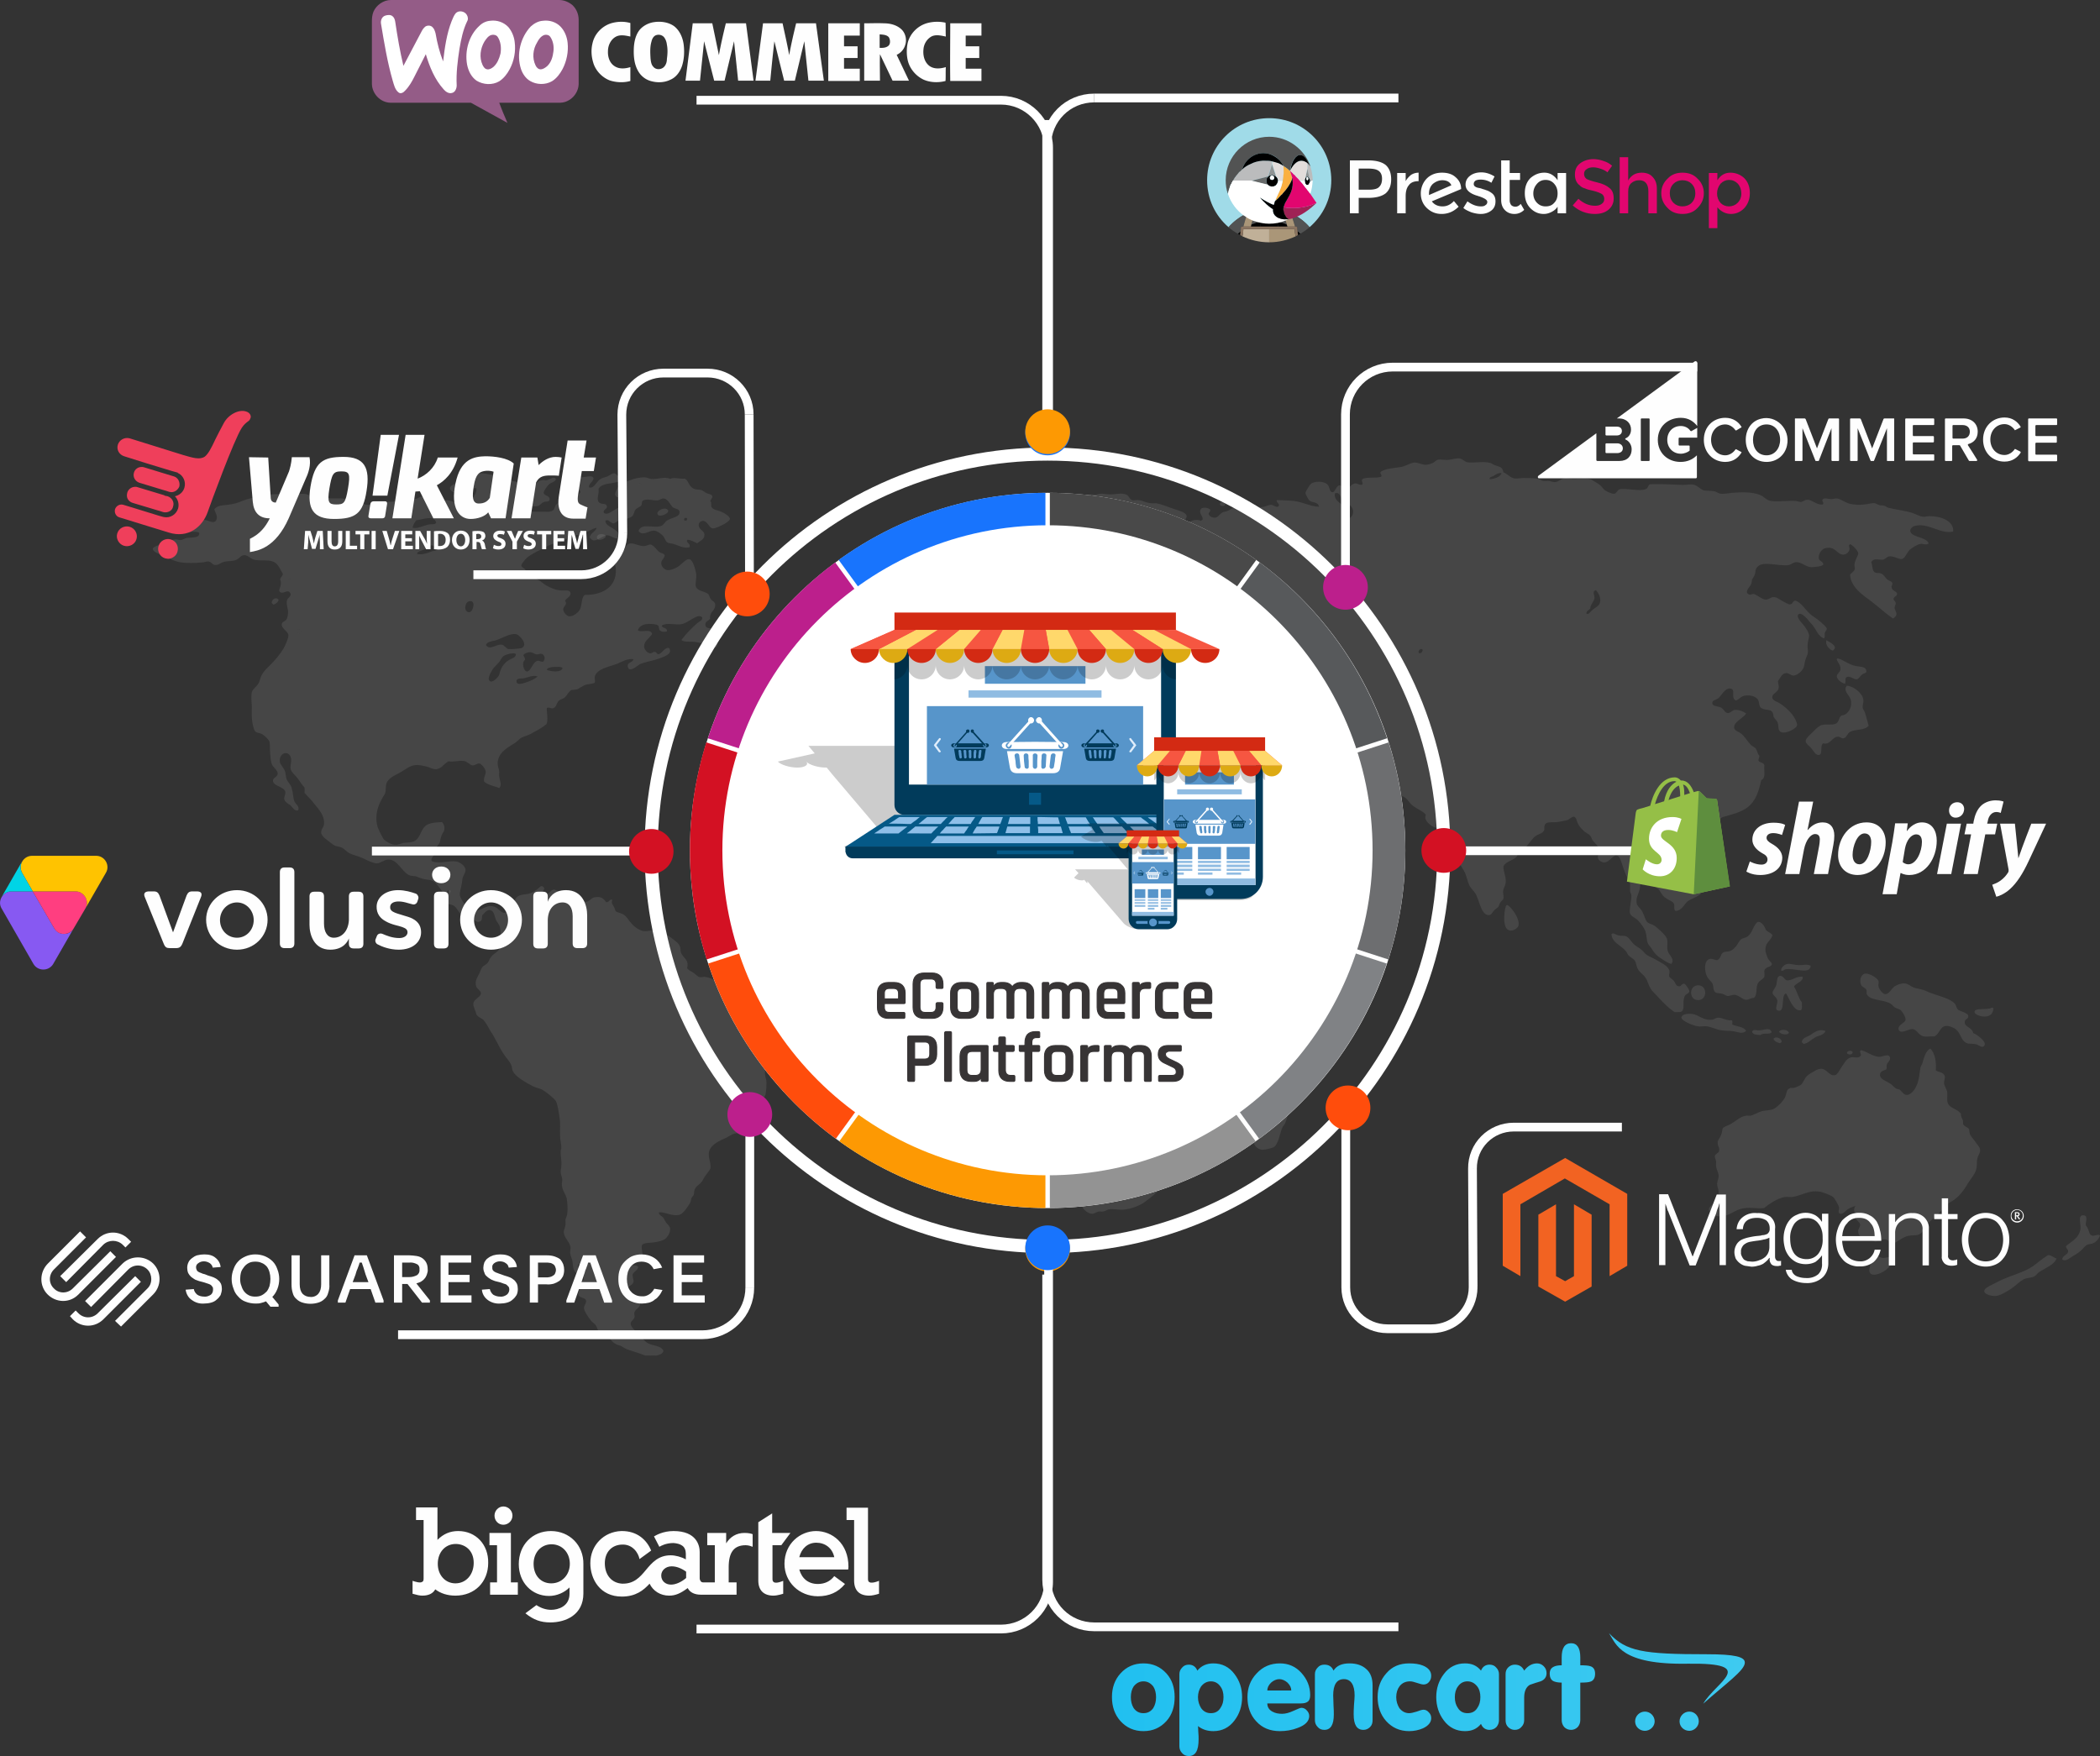 <svg xmlns="http://www.w3.org/2000/svg" xmlns:xlink="http://www.w3.org/1999/xlink" width="639.648" height="535.008" viewBox="0 0 6663 5573" baseProfile="tiny" shape-rendering="geometricPrecision" image-rendering="optimizeQuality" fill-rule="evenodd"><rect x="0" y="0" width="6663" height="5573" fill="#333333" stroke="none"/><style><![CDATA[.AD{fill:#fff}.AE{fill:#d32a13}.AF{fill:#f65641}.AG{fill:#ffd86b}.AH{fill:#ddaa13}.AI{fill:#5795ca}.AJ{fill-rule:nonzero}.AK{fill:#013b5b}.AL{fill:#fefefe}.AM{fill:#90bce2}.AN{fill-opacity:.2}.AO{fill-opacity:.102}.AP{fill:#1874fd}.AQ{fill:#fd9903}.AR{fill:#bc1f8c}.AS{fill:#d31123}.AT{fill:#ff4d0c}.AU{fill:#525353}.AV{fill:#aa9678}.AW{fill:#dfedfb}.AX{stroke-width:27.78}]]></style><defs><linearGradient id="A" gradientUnits="userSpaceOnUse" x1="3528.44" y1="5378.04" x2="5536.38" y2="5378.04"><stop offset="0" stop-color="#04b6f0"/><stop offset="0" stop-color="#21c0f0"/><stop offset="1" stop-color="#3ecaf0"/></linearGradient><path id="B" d="M3395 1374c0 39-32 71-71 71-40 0-71-32-71-71s31-71 71-71c39 0 71 32 71 71z"/><path id="C" d="M3059 2060c0 24-20 44-45 44s-45-20-45-44h90z"/><path id="D" d="M2879 2060c0 24 20 44 45 44s45-20 45-44h-90z"/></defs><g fill="#f0f2f2" class="AJ AO"><path d="M6640 3922c8 0 17-6 23-1-4 11-12 21-23 25-4 2-11 2-16 4-10 4-15 14-24 21-8 7-19 13-27 18s-20 16-30 8c1-13 16-13 19-25 0-8-7-9-7-17 16-15 42-25 46-55 2-13-9-42 7-43 19-1 9 19 10 30 0 4 5 7 7 13 4 10 4 20 15 22zm-115 72c-7 20-35 30-55 43-6 4-10 12-18 15-9 4-19 3-29 7-16 8-28 22-42 31s-34 22-50 23c-17 1-50-10-28-26 9-7 29-15 39-21 34-17 81-28 109-48 16-12 30-24 46-34 7-4 20 8 28 10zm-206-796c4-1 4 2 6 2-1 17-11 28-33 26-10 0-27-8-27-13-3-17 43-6 54-15zm-58 81c9 2 47 29 34 41-6 7-15-3-26-6-14-3-25 1-35-7-12-9-14-28-27-39-6-6-22-13-33-12-19 2-19 24-36 33-16-1-25 3-38-1s-19-21-31-22c-12-2-40 19-45 1-3-15 20-20 22-30 1-10-10-26-15-31-5-4-12-5-18-8-6-4-10-11-17-14-25-13-63-8-73-29-2-4 1-8-1-13-3-7-12-9-16-14-8-15-2-36 12-38 13-2 39 14 42 23 2 5-1 11 0 17 1 7 12 24 21 25 13 1 20-18 31-25 8-5 21-10 31-9 10 0 17 8 29 13 8 3 18 4 28 7 9 2 16 7 25 10 29 11 62 17 78 35 4 5 4 12 9 18 5 5 33 10 33 21 1 9-11 9-11 18-2 17 23 16 27 36zm-251 713c-4 14-15 31-30 41-11 8-45 23-49 1-1-6 7-33 10-39 8-17 17-6 31-3 14 2 27-9 38 0zm-93-1731c5 15 8 29 12 42-13 16-39 10-58 19-9 4-12 19-21 21-7 2-12-6-19-5-17 0-25 28-46 21-12 7 0 35-14 37-11 1-16-12-23-20-8-10-19-16-19-24 0-9 17-23 23-29 6-7 20-20 28-22 16-4 32 1 44-4 11-4 11-21 17-25 5-3 10-2 14-5 11-6 23-26 17-47-4-14-26-28-12-44 21 2 49 23 52 44 2 8-3 16-2 25 0 5 5 10 7 16zm5-129c-3 6-8 4-13 8-5 3-11 14-17 16-9 1-20-10-30-8-11 3-4 12-8 22-10-2-26-13-26-24 0-7 8-11 11-19 3-14-6-21-11-33-1-2 1-2 1-4 12-2 35 20 61 24 17 3 31 1 32 18zm-44 1207c1 10-16 9-18 3 0-8 16-10 18-3zm-83-1307c11 6 40 20 20 33-12-4-25-20-20-33zm-55 1255c13-7 28-24 52-15-5 14-23 14-34 21-12 7-22 19-36 20-1-2-3-3-5-5 0-13 13-16 23-21zm-32-224c14 0 27-4 37 2-2 29-48 7-79 11-6 1-8 7-15 4 0-10 11-20 22-21 9-1 22 4 35 4zm12 37c1 17-22 19-28 31 10 15 14 36 25 50 0 9 2 21-3 25-24 5-37-38-47-53-18 3-1 62-26 54-12-3 0-20-2-33-3-11-14-14-15-23 0-7 8-15 11-22 4-11 1-32 14-32 7-1 15 13 19 14 15 3 32-14 52-11zm-44 178c-5 9-29 4-31-4 4-9 29-7 31 4zm-23 28c-1 2-3 3-5 5-9-3-18-5-21-14 6-10 26-2 26 9zm-32-30c-6 9-27 0-35 9-12-1-25-1-27-11 4-9 15-3 24-4 14-1 34-11 38 6zm-168 456c0-10-7-20-8-31-1-4 0-9 0-14-1-8-5-14-4-18 2-8 11-9 13-15 4-12-4-13-4-27-1-9 7-14 11-26 3-5 3-16 5-20 3-5 16-9 22-12 18-9 32-25 51-28 4-1 11 0 14 0 11-2 24-11 39-15 15-3 28-2 38-8 12-7 29-25 34-36 5-13 4-24 14-28 5-3 10 0 15-2 6-1 18-7 22-10 8-8 10-20 19-28 6-5 19-13 27-17 5-3 15-6 19-5 17 1 25 25 43 20 7-2 13-15 19-24 9-12 15-28 30-32 12-3 25 5 32-6 2-7-6-12 0-17 14 1 37 20 58 21 12 0 33-13 35 4 1 8-9 14-11 22-1 5 2 8-1 14-10 4-20 6-20 17-1 13 19 20 31 27 8 5 14 13 19 16 3 2 9 3 12 4 7 5 13 17 23 17 12 0 25-15 31-30 8-17 9-38 12-56 1-6 6-11 7-17 5-17 11-39 25-44 15 15 19 44 17 69 9 7 26 4 29 21 0 6-3 13-3 19 1 10 8 19 10 27 2 16-3 29 4 41 10 14 28 14 40 30-1 9 3 13 6 21 1 4 0 10 1 12 4 8 14 9 18 15 2 4 1 10 3 16 4 9 11 15 17 24 5 8 14 17 15 23 3 12-6 20-8 30-3 12 0 27-5 39-5 15-19 29-29 47-9 15-21 31-34 41-7 7-16 10-24 16-11 9-20 21-31 32-10 11-23 20-32 30-12 14-18 37-39 39-12 1-23 0-34 5-18 7-30 20-38 20-10 0-18-11-27-12s-17 7-31 7c-5 0-8-3-16-6-17-5-36-5-38-23-2-11 6-15 6-24-1-9-10-12-13-19 2-8 2-19-6-24-1-7 1-13 4-17-7 3-16 5-23 10-9 5-15 17-25 15-10-3-3-12-4-20-1-6-14-30-20-34-7-5-32-15-41-16-36-6-60 14-89 17-7 0-15-1-23 0-23 4-50 23-65 35-25 3-49-5-75 3-25 7-40 28-78 22-8-6-22-9-22-21 0-9 14-15 18-21 5-7 13-24 13-34 0-8-5-17-5-27 1-8 5-16 5-24z"/><path d="M5433 3236c6-1 11-6 18-6 14-1 27 10 44 8 3 4 1 7 1 13 14 8 37 6 44 21-11 11-26 3-39 1-12-2-25-1-38-3-17-2-32-11-48-13-10-1-19 2-29 0-10-1-50-16-51-27 0-11 18-14 35-12 21 3 35 22 63 18zm32-82c-9-3-17-1-21-4-9-5-7-19-10-27s-12-13-18-24c-8-16-11-52 10-56 8-1 17 5 22 4 12-3 10-18 19-24 6-4 15-2 23-5s14-10 19-16 9-16 15-21c8-5 15-5 21-9 15-12 16-29 28-43 11-12 28 12 29 21 6 8 17 10 22 18-7 21-26 23-22 53 1 4 4 13 7 20s13 14 13 19c-1 9-19 8-23 18-3 8 1 9-1 22-5 10-18 12-22 24-5 14 0 33-11 43-8-1-17 7-26 6-11-1-21-15-37-16-6 0-14 4-20 4-5 0-10-5-17-7zm-77-27c30 0 30 47 0 47s-30-47 0-47zm-44-5c3 0 16 18 16 24 0 8-13 7-16 19-6 17 2 36-8 45-5 3-15 2-23 2-22-15-39-33-57-53-7-8-15-14-19-22-7-11-9-24-16-34-6-10-18-16-24-27-5-8-5-19-10-27-5-7-14-11-20-17-3-3-5-10-9-14-15-18-44-27-45-53 6-7 12 2 24 4 7 2 16 0 21 2 11 3 18 20 30 29 6 5 15 9 21 15 7 6 12 14 18 17 8 5 18 8 29 15 13 8 38 18 41 35 1 5-2 12-1 16 2 6 10 9 14 14 6 7 7 17 16 18 8 2 9-9 18-8zm-562-250c10 3 44 45 35 68-3 6-15 15-27 13-23-4-19-56-12-78 1-1 2-3 4-3zm-791 602c1-10 8-25 15-31 11-8 26-7 37-13 9-5 22-13 29-22 5-7 6-15 10-21 4-4 11-5 15-9 3-5 2-12 8-17 17-7 21 23 24 44 1 6 4 13 3 17-1 9-12 11-15 17-1 27-11 49-20 71-8 18-13 38-19 54-3 6-8 11-10 16-8 20-12 52-27 61-6 3-28 8-34 8-14 0-27-11-30-24-2-7 0-14-2-21-1-10-7-18-6-29 3-24 27-36 28-56 1-15-8-30-6-45zm-574-1693c2 20-30 17-34 34-2 8 4 18 2 25-2 13-14 9-30 16-7 3-15 15-23 16s-13-4-18-3c-8 1-5 11-17 13-9 1-25-8-26 3-1 8 14 12 24 11 7-1 13-6 20-6 14 0 23 11 32 11 21 0 41-19 62-17 10 1 15 8 23 7 11-1 21-14 29-19-3-20 1-46 19-47 13-1 33 22 35 0 1-10-10-18-18-18-7 0-16 13-21 2 0-11 12-8 19-10 5-2 8-8 14-10 28-10 67 10 78-14-25-22-67 8-96 6-12-1-28-10-32-22-1-3 0-8-1-15-1-8-5-16-5-20 1-22 55-26 55-53-10-10-40-8-50 3-4 3-4 11-9 19-10 16-45 18-55 38-3 4-7 16-5 24 3 11 28 14 28 26zm-283 1163c-34-5-69 9-93 19-13 6-27 15-39 16-11 0-22-6-33-7-14-2-33 0-47 2-13 3-26 12-38 13-23 2-45-21-59-32-9-7-18-12-26-19-9-7-21-11-28-18-9-9-9-25-14-37-6-14-23-24-37-38-10-10-33-25-36-38-1-6 3-14 3-21-1-11-9-17-9-24 1-10 13-19 16-27 1-5 1-11 2-17 4-12 12-19 10-37-1-7-7-13-7-23-1-6 4-9 3-15-1-10-14-12-15-24-2-12 11-22 19-36 3-6 5-15 8-20 7-10 18-15 23-25 4-7 5-18 8-24 4-7 13-10 22-20 6-7 9-17 14-20 6-4 15-5 21-8 22-10 38-23 49-44-3-19 2-28 10-41 7-12 12-24 25-31 14-8 28-9 39-25 5-8 13-21 13-29 0-12-12-27-23-29s-27 8-33-4c-2-3 1-12 0-16-1-8-8-14-8-19-1-11 11-23 14-36 4-18 0-31-1-51 16-26 53-13 90-11 6 1 12-1 18-1 22 0 39 7 46-12 3-7 6-34 4-40-2-8-18-29-25-34-12-7-29-4-36-18 6-23 32-4 48-9 8-3 7-17 14-19 5-2 11 5 18 5 6 0 27-11 32-15 8-5 10-15 17-20 4-3 10-3 15-5 10-4 23-13 30-21 10-12 14-26 26-29 16-3 52 4 55-14 2-17-15-30-8-47 5-15 17-12 35-21 9 6 6 24 7 35 11 0 34-3 36-13 3-13-16-25-20-32-5-8-6-23-14-24-19-4-36 25-59 25-15 0-30-12-34-23-2-6 0-12-1-19-2-10-8-20-5-33 9-16 30-18 45-26 6-3 10-10 17-12 10-4 26 0 37-6 6-4 4-10 9-18 3-5 10-8 14-13 3-4 3-10 6-13 11-13 30-18 37-31 4-6-6-8-3-17 3-8 18-2 27-3 12-2 23-17 36-19 13-3 28-2 40-6 8-3 15-10 22-11 2 0 9 1 13 1s9-3 15-3c9-1 20 2 31 2 19 0 37-6 52 1 9 4 8 13 18 17 6 2 13-1 20 0 12 1 24 9 40 10 5 1 11 0 16 0 17 3 36 11 53 17 14 5 43 11 44 24 0 16-26 20-37 20-19 0-44-11-63-5 0 27 29 48 56 44 2-12-15-5-13-17 12-9 26 6 42 3 7-2 6-11 8-18 14-8 31-21 53-12 1-2 3-3 5-4 1-13-14-20-6-33 4-8 26-5 30 2 1 8-6 7-5 14 4 9 14 11 19 11 12-1 14-11 25-17 4-2 11-2 17-5 6-2 12-8 17-9 4-1 10 0 16-1 7-2 14-8 20-8 7 0 12 9 22 10 5 1 10-3 17-4 6 0 12 1 17 0 11-1 19-7 29-7 6 1 18 10 22 5 8-8-10-13-4-20 18 1 37 1 55 3 28 4 53 18 78 18-3-16-21-12-30-19-3-2-13-20-13-25 0-3 13-25 17-28 10-10 44-10 54 3 7 9 5 23 15 23 8 0 12-21 22-22 8 0 12 14 20 13 10 0 17-18 30-19 7 0 10 4 20 5 8-5-2-11 2-18 13-9 43-2 60-8 5-6-6-10-1-16 15-10 39-11 64-15 16-3 30-13 42-14s24 7 36 7c6 0 14-2 21-5 7-2 11-9 18-11 10-2 24 2 36 0 12-1 24-6 33-4 9 1 16 10 24 12 25 3 51-4 73 2 5 1 9 5 14 7 15 6 25 4 28 23 12 4 19 15 33 19 10 2 20-1 30-1 14 0 32 0 44 2 7 1 13 6 19 7 5 1 11 0 17 0 7 1 14 4 20 4 13-1 22-12 32-13 6-1 13 1 18 2 20 2 43-3 60 1 8 2 23 12 33 19 7 5 11 14 18 18 6 4 22 11 28 10 8-2 8-10 16-14 23-5 65 8 84-1 8-3 6-11 12-15 36-2 71 1 105 2 12 0 24-3 34-1 12 2 21 14 32 18 8 2 22 1 34 3 8 2 14 7 20 8 13 1 25-2 37-3 27-2 62-4 89 7 14 6 20 18 36 19 22 3 56-2 78 0 6 1 11 3 15 3 7-1 12-7 21-7 12-1 31 18 48 15 7-5-6-12 1-17s16 0 26 0c6 0 13-3 18-2 13 1 25 13 42 17 12 3 30 4 46 2 11-1 21-5 32-4 5 1 10 5 15 6 6 2 11 0 15 2 4 1 8 4 12 6 22 6 51 9 75 16 13 4 27 13 39 13 6 0 11-2 18-2 36 0 78 15 75 49-42 9-78-29-122-18-7 2-15 9-14 16 2 21 54 19 58 40-8 6-18 0-25 1-10 1-28 13-35 19-8 8-15 27-24 29-11 2-27-11-43-8-6 2-11 9-17 10-13 2-29-7-38 8 5 11 2 26 11 32 6 4 13 1 20 4 9 3 13 13 20 19 6 5 13 5 16 11 1 8-4 9-2 15 1 10 17 12 17 19 1 9-9 7-11 16-1 5 6 7 7 14 0 5-4 10-4 15 1 8 7 14 6 21-1 6-6 10-11 13-22-15-43-35-68-54s-64-43-68-83c-1-6 13-11 15-20 1-4-2-9-1-15 1-14 12-27 12-35-1-9-18-26-26-29-7 4-1 11-2 17-1 7-10 16-18 16-22 2-25-29-60-20-9 3-22 16-19 34 1 5 15 10 14 17s-32 9-39 9c-19-2-29-16-47-16-8 0-16 7-22 9-38 6-93-19-106 14-2 4-1 11-3 15-2 7-7 13-9 17-1 4-1 11-4 17-2 5-24 25-4 31 4 1 7-2 13-2 10 2 27 18 39 18 7 0 17-8 23-8 11-1 19 7 27 11s20 12 26 12c11-1 6-9 17-12 20 6 30 28 50 45 7 6 17 11 27 20 6 5 22 18 23 24 0 6-5 8-6 13-2 7 2 13-3 18-19-7-23-26-36-42-6-6-11-13-18-21-4-4-16-17-24-15-15 6 8 29 12 34 8 10 18 24 19 35 0 8-5 20-5 33 0 8 2 15 1 22s-6 15-8 23c-3 9-3 19-6 25-5 11-20 23-31 24-10 0-14-8-24-8-14 1-17 15-26 25 1 12 4 16 2 24-3 13-20 15-20 28 1 11 16 14 24 19 11 7 29 22 39 35 7 9 16 25 16 34-1 11-35 28-49 23-13-4-9-16-12-28-2-9-9-13-13-20-2-4-1-10-4-15-7-12-19-5-34-13-10-5-7-15-11-25-5-12-26-19-44-15-13 2-17 13-28 15-18-10 3-36-18-38-17-1-28 24-37 31-7 5-18 6-19 13-2 13 14 11 26 16 11 4 12 17 23 18 8 0 14-9 22-10 15-1 27 5 36 11-6 14-38 25-38 44 0 11 13 13 22 20 9 6 20 24 31 36 5 5 14 8 16 12 5 7 5 17 11 22 1 7-3 8-3 15 3 8 16 6 19 15-2 21 6 40-10 48-8 36-17 65-42 85-23 18-53 24-80 32-7 3-13 10-19 12-16 6-44 2-45 22-1 9 12 15 13 25 2 15-12 30-21 31-7 0-22-4-23-17-1-14 18-20 19-29 3-15-13-30-31-28-16 1-51 33-52 50-1 13 25 40 34 47 34 30 69 48 63 119-8 19-29 23-46 33-13 7-19 31-41 33-8-3-3-17-6-23-3-8-20-12-30-21-9-7-13-19-19-25-9-8-21-10-31-16-7-3-12-15-18-15-11 0-7 10-10 27-2 17-14 30-10 49 1 8 11 15 16 23 8 13 10 29 18 37 6 5 15 6 21 10 13 9 35 29 40 40 5 12 0 27 3 40 4 15 24 26 12 42-11-2-21-10-31-16-16-10-24-19-34-36-3-4-8-9-10-14-4-10-3-23-7-36-3-11-16-28-26-38-8-7-23-12-24-23-1-16 5-35 5-54 0-4-3-8-4-13-1-9 1-20-1-29-2-7-7-14-11-21-3-7-6-14-9-23-5-13-10-40-22-41-11-2-23 22-39 22-8 0-18-6-20-14-2-7 4-15 4-23-1-15-12-22-21-33-3-4-4-11-7-14-5-7-16-10-22-17-7-6-14-15-17-21-5-10-6-22-13-23s-15 9-22 11-25 5-32 6c-24 2-43-5-40 24-4 12-17 13-26 19-12 7-20 23-32 35-7 6-15 10-21 16-4 5-6 12-10 17-13 12-32 13-41 29 0 20 10 35 7 54-1 8-7 16-8 25-1 7 3 16 1 24-1 4-6 6-9 11-4 5-5 12-7 15-5 5-11 8-15 13-6 7-7 12-13 13-26 4-32-46-44-67-5-9-16-18-21-29-6-14-8-31-17-46-7-13-18-26-23-39-4-11-8-25-11-38-5-13-9-30-10-40-1-16 3-25-10-31-11 2-16 14-29 14s-47-22-37-42c-8-12-29-18-45-32-9-8-18-27-34-28-4-1-10 2-14 2-10 1-28-1-39 0-15 1-32 4-50 2-12-1-26-3-38-4-15-2-36-6-44-14-6-4-8-20-17-22-11-3-17 6-27 8-22 5-40-4-55-14-10-7-20-11-27-16-19-12-22-48-49-48-10 0-25 6-26 16-1 8 9 22 13 28 13 19 38 26 45 51 5 2 15-4 20 1 5 11 0 31 11 36 49 8 63-19 86-38 12 8 8 15 13 25 4 9 11 17 20 20 6 2 13 0 22 3 6 3 30 25 30 33 1 7-15 30-20 36s-12 9-14 15c-2 4-1 13-3 15-2 5-13 11-19 17s-14 11-20 15c-7 6-12 14-20 17-16 6-31 3-44 12-9 5-9 18-19 25-11 7-30 7-45 14-11 5-17 14-25 17-4 1-8 0-12 1-8 2-16 8-23 10-6 1-12 0-18 2-18 5-35 24-53 13-9-20-10-45-21-63-5-9-15-12-19-21 0-8 9-6 10-12-3-13-15-19-23-30-3-5-5-13-9-19-14-21-42-32-48-57-1-7 0-13-1-18-2-9-8-18-14-25-5-5-14-9-19-17-4-5-5-12-7-18-12-22-29-41-48-57-10 2-20 2-25 9 5 15 12 28 20 41 8 12 18 25 23 38 2 5 1 12 3 17 8 19 31 25 36 46 3 15-1 25 4 40 4 14 24 22 33 35 7 11 7 27 12 37 7 15 27 22 42 32 13 10 22 24 33 34 6 5 15 6 16 13 3 8-3 11-4 18 9 9 18 27 33 28 6 1 14-6 24-7 5-1 10 1 14 0 6-1 12-7 19-8 12-3 26-2 42-4 14-2 24-14 35-11 13 14 4 29 0 42-1 5-1 9-2 13-6 21-23 37-31 56-2 6-2 13-5 19-8 19-27 38-41 54-8 8-15 16-24 23s-19 11-29 18c-19 14-38 34-52 53-5 7-8 15-13 21-8 9-20 13-26 22-5 6-9 18-14 30-7 14-21 23-18 42 1 7 7 12 9 19 4 13 1 23-1 37 7 16 12 34 24 45 1 24-2 48 0 68 1 13 6 23 1 35-4 10-22 29-32 35-11 7-29 9-41 18-8 6-15 17-23 24-14 12-34 23-35 34-1 7 6 18 7 24 5 18 9 43 1 62-8 21-52 16-57 38-1 7 3 12 3 19-1 6-9 28-12 35-5 10-17 14-25 22-10 11-15 26-25 37-14 15-33 31-51 44-16 12-44 23-69 25-15 1-30-3-46-1-5 1-11 6-19 7-4 1-8-1-13 0-7 1-14 7-21 7-15 0-35-18-36-37 0-7 6-13 6-20s-9-17-16-31c-7-13-10-28-17-39-8-12-17-17-23-26-11-18-11-40-15-62-1-7-6-15-7-24-2-11 1-23-2-32-1-7-9-14-14-23-8-15-14-35-21-47-7-11-20-23-22-36 0-9 1-25 3-33 1-9 7-15 9-24 2-6 0-13 1-19 7-27 36-37 33-70-2-14-12-21-14-37 0-8 4-14 4-22 0-10-9-25-13-34-12-26-19-50-37-70-9-11-22-19-30-29-6-8-14-23-14-30 0-6 5-11 7-17 3-9 3-26 6-40 2-6 9-22 7-32-1-10-16-29-28-32-17-4-34 5-55 4-18-12-17-42-43-46zm658 426c6-8 13-33 0-39h-2c-6 10-11 34 2 39zm-17-248c4-9 14-17 12-28-3-23-46-11-51 5-3 11 2 20-2 31 4 9 16 11 31 10 8-4 7-11 10-18zm-72 122c5-8-8-14-10-24-2-11 3-23-7-29h-3c-9 19 3 51 20 53zm811-1181c-4-9-17 2-12 10 8 1 11-4 12-10zm-277 48c19-3 0-34-14-30-19 4 1 33 14 30zm-88 154c6-41-26-44-32-74 3 1 1-3 4-3 7-4 19 6 23-4 0-14-18-25-35-18-6-3-6-11-8-19-13-8-46-25-46-41 0-14 18-21 37-21 8-6 3-25-5-29-31-7-47-3-66 11-10 7-20 12-25 16s-12 14-11 19c1 7 11 12 15 21 2 5 2 12 4 16 5 11 18 19 28 28 8 7 27 22 28 30 0 7-6 8-8 16-3 7-5 23-4 29 3 13 16 14 28 19 13 6 25 16 37 16 14 0 28-4 36-12zm-280-86c33-6 18-33 2-43-13-7-28-13-42-22-8-5-40-15-40-25-1-11 23-15 14-35-16-4-55 3-53 21 2 10 14 4 17 15-12 4-26 15-38 13-15-2-18-20-26-31-11 1-19-11-32-9-14 1-22 22-29 32-4 5-10 8-12 13-1 3 0 8-1 12-4 13-15 18-14 30 1 10 12 14 13 23-1 9-16 5-14 16 21 17 22-8 33-12 9-3 26 2 37 0 9-2 16-11 26-14 6-3 14-5 23-5 38-2 62 23 95 24 11 0 30-1 41-3zm-76 141c1-13-5-23-6-41-22-13-38 13-60 10-14-2-24-18-38-16-8 2-12 12-21 13-17 4-24-13-42-7-26-19-37-51-43-87-14-18-35-3-45 9-7 0-15-4-16 3-5 22 31 25 31 40 0 9-14 8-20 15-7 7-2 13-11 18-23 3-31-10-31-31-10-15-23-27-32-39-3-5-8-12-10-19 0-6 3-13 2-19-3-12-24-20-37-27-14-6-32-13-42-21-7-6-10-16-17-20-5-4-11-3-16-6-7-5-6-12-14-14-5-2-12 4-15 8-6 26 16 28 25 39 7 8 10 20 17 25 7 6 17 5 26 8 6 3 11 11 17 15 11 7 29 8 31 21-7 5-23-7-29 5-1 8 6 12 6 19 0 12-13 24-25 23-1-7 6-13 6-21 0-15-31-38-46-45-8-3-16-3-23-7-12-7-32-23-39-32-9-11-16-32-35-31-7 0-14 7-20 11-6 3-12 5-18 9-7 5-12 9-19 10-15 0-27-11-40-9-5 1-8 5-13 10-1 7 2 11 1 19-4 7-16 6-24 11-12 6-23 19-33 29-7 7-13 12-13 17-1 4 3 11 2 17-1 5-12 17-19 22-4 3-10 4-14 6-10 6-14 13-22 14-21 4-58-4-58 18 0 15 20 15 32 15 17-1 31 3 41 1 6-2 13-9 20-12 4-2 8-2 12-4 7-3 11-9 16-12 11-5 31-8 43-9 16-1 33 2 54 0 7-1 14-5 22-6 13-1 30 5 41 5 7-1 15-8 24-7 9 0 19 7 21 13 1 3-2 9-1 14 1 9 9 12 8 18-1 7-19 17-17 26 2 6 15 12 22 15 7 5 18 10 26 11 7 1 13-2 19-1 10 1 27 7 33 12 12 8 10 20 23 25 6 2 15 1 23 2 17 4 30 18 42 17 20-2 11-21 14-35 5-30 64-29 76-8 8 2 16 0 26 4 6 1 10 8 15 9 4 1 10 0 16 0 23 3 43 20 63 17 12-2 21-14 33-14 23-2 37 16 62 8 18-6 14-25 20-44 5-13 13-22 13-32zm1283-406c5-15-3-30-12-41-14 3-4 17-5 25-1 12-14 21-13 33-4 5-12 7-13 16 8 5 11-4 17-9 9-9 23-14 26-24zm-312-413c-13 0-18 5-26 10-4 2-14 3-11 10 12-1 34-6 37-20zm-502 146c28 7 41-25 23-42-5-5-19-6-25-16-8-12-7-27-24-24 0 2 0 4-1 4-2 26 36 32 35 53 0 11-11 13-8 25zm-391-45c-4-13 21-11 16 1-3 4-14 4-16-1zm-147 712c1-10 23-14 28-5-2 10-23 16-28 5zm-408-64c13-11 40-4 57-4-3 9-3 21-10 26-20-3-38-8-47-22zm-87-64c17-17 34-8 28 25-4 10-21 23-29 9 3-12 2-20 1-34zm24-38c2 10-3 15-8 18-16-3-4-31 8-18zm-231-241c2-7-4-15-10-19-4-2-10-1-15-4-11-6-15-19-22-22 1-13-4-23 0-31 2-5 18-20 26-23 10-4 21 0 27-8 3-1 5 0 6 1 0 7-6 9-7 15 2 11 21 4 23 15-2 11-12 13-12 21 0 7 14 21 21 30 5 7 15 12 19 19 4 6 5 13 9 17 6 5 20 6 21 15 1 11-14 16-12 29-16 12-43 6-70 9-12 2-25 14-38 4-3-8 10-9 12-17-1-7-10-6-12-12 3-9 14-11 13-25 7-7 19-4 21-14zm-89-29c16-9 44-2 45 10 1 9-8 10-12 20-3 9 1 20-3 26s-14 5-20 7c-15 5-44 22-56 3 1-11 12-13 15-22 0-7-7-10-6-18 2-9 8-5 18-9 7-3 10-11 19-17zm-813-258c3 11-31 24-34 11-3-11 26-25 34-11zm-39 2682h-18c4-2 15-2 18 0zm-53-2766c1-2 5-2 7 0-1 2-2 5-7 4v-4zm-106 166c0 7-25 19-28 5-1-2 0-7 5-10 7-4 23-2 23 5zm-492 1127c0 2-2 3-2 5-13 0-1-16 2-5zm-486-831c8-4 16 8 10 14-9 1-11-9-10-14z"/><path d="M2241 2042c-6-1-13-1-21-2-6-1-13-3-19-3-14-2-30 2-39-6 14-19 33-38 51-54 6-5 17-8 15-18-11-9-23 1-33 6-10 6-22 14-33 16-20 3-46-6-62 4-2 9 19 6 16 19-8 2-16 2-22-3-5-5-2-13-6-16-6-5-29-6-39-4-12 2-23 9-25 20 15 7 40-7 45 11-8 14-27 22-25 42 1 8 10 18 17 19 7 2 10-5 17-4 6 0 5 8 13 7 11-5 18-21 31-20 15 19-15 28-31 34-19 7-44 11-59 17-7 3-36 31-40 9-3-15 14-11 18-24-19-3-36 8-53 15-23 9-64 15-70 41-1 6 3 16-1 19-3 3-20 4-27 6-12 4-22 13-29 15-5 1-13 1-17 2-9 4-12 16-23 25-5 3-15 6-18 10-6 6-7 21-18 23-7 1-13-5-19-1-1 15 5 36-1 51-14 12-30 20-48 30-10 6-19 7-31 13-8 4-16 15-26 20-23 14-50 30-50 63 0 8 4 16 5 24 0 5-1 10 0 16 1 12 10 28 0 37-16-7-37-9-48-21-3-11 6-21 5-32-1-8-13-24-20-25s-14 7-22 6-17-13-28-14c-17-2-29 4-48 1-18 10-23 27-45 25-8-1-15-6-24-8s-24-6-34-5c-21 1-35 16-53 25-15 8-37 18-41 34-3 9-1 22-4 30-2 6-7 11-9 16-14 24-25 56-15 91 2 6 15 35 21 41s24 16 34 16c9 1 19-4 27-6 10-1 23-1 31-4 26-9 21-43 47-55 11-5 24-6 44-7 6 5 9 14 8 22 0 7-6 12-9 21-3 7-4 16-6 22-4 8-12 14-15 22-1 5 0 11-2 15-3 8-13 14-8 22 25 10 56-3 78 1 10 2 29 13 29 27 0 11-9 18-10 30-1 15-7 33-8 45-1 20 29 54 50 54 23-1 36-23 63-11 9 4 19 19 29 18 8-1 20-15 26-25 6-12 7-23 19-29 13-6 23-3 39-9 7-3 14-8 20-12s12-15 19-7c10 9-11 15-3 25 16 8 25-17 37-17 3 0 17 7 23 12 10 6 13 15 23 17 6 1 17-3 26-2 12 2 20 13 29 12 11 0 16-12 26-14 21-4 29 2 38 15 10 2 11-12 20-7-5 11 2 15 6 24 3 6 2 10 5 12 6 5 17 5 25 11 9 5 14 16 24 27 10 12 27 24 41 25 13 1 24-4 35-2 24 3 40 15 57 28 10 8 18 13 21 22 3 6 1 14 4 21 5 15 27 22 19 48 4 7 12 10 20 15 7 4 13 13 20 14 5 1 11-1 15-1 13 1 22 6 34 11 7 3 17 4 22 7 6 4 6 18 14 22 5 2 16-1 24 0 12 1 30 9 41 9 7 0 13-3 19-2 29 2 46 37 74 47 9 4 23 1 29 4 10 4 19 37 20 51 2 43-31 57-50 86-4 6-6 15-12 23-11 17-24 21-23 52 1 8 5 16 5 26 0 11-1 26-3 37-2 8-9 14-10 21s2 13 1 19c-1 7-8 17-13 26-11 21-13 45-35 53-14 4-31 2-46 7-5 2-13 7-20 11-21 9-50 22-56 44-5 19 7 34 4 55-4 7-9 13-15 21-5 6-7 14-13 21-7 9-18 13-22 25-2 4-1 9-3 16 0 2-5 6-7 10-2 5-2 10-3 13-6 11-22 36-34 40-24 7-50-11-67-7 2 11 11 10 16 19 3 4 5 11 10 16 5 6 10 9 10 16 2 14-10 29-17 34-8 5-22 8-35 10-9 1-31 1-36 7-6 8 4 29-1 37-9 17-33-1-45 5-1 8 2 18 9 22 8 4 19-1 24 7-2 12-15 14-18 25 1 12 4 15 3 22-3 15-27 14-26 31 1 24 46 14 47 38 1 14-13 14-18 28-2 8 2 9 0 16-2 8-12 11-12 20 0 11 17 24 25 33 9 9 19 23 30 29 17 9 42 7 49 24-2 10-12 12-21 15h-3c-3-2-14-2-18 0h-16c-16-7-36-12-55-19-7-2-15-8-23-12-5-2-12-3-16-6-11-5-22-23-32-30-7-4-17-6-21-10s-6-13-9-18c-4-6-11-10-16-16-10-13-22-30-22-40s9-16 6-25c-3-8-21-7-24-17-2-6 5-16 5-25-1-5-10-11-6-19s12 1 19-3c-5-17 0-45-17-50-9 7 9 24-6 28-14-6-11-25-14-39-2-9-7-17-7-27 0-6 2-12 1-17-3-16-20-29-21-45-1-8 4-15 5-23 1-5 0-12 0-18 2-7 6-14 6-21 2-13 0-36-2-47-3-13-14-25-15-40-1-5 1-14 1-21-1-7-4-13-5-21-1-6 2-13 2-21 2-15-3-32-2-46 0-5 2-8 2-12 0-13-4-25-4-37-1-23 2-39-2-60-2-16-6-40-11-50-7-11-32-30-44-37-9-4-19-6-28-10-19-10-57-30-65-49-3-6-2-13-5-19-5-12-16-23-24-35-15-22-26-50-42-73-7-12-14-26-22-35-5-5-21-11-23-19-2-11-11-26-9-34 1-12 24-21 24-31 0-9-12-14-15-22-6-18 4-29 11-44 2-5 5-13 7-16 5-7 13-9 19-16 3-4 5-12 10-18 9-12 23-16 27-27 3-9 5-53 1-68-2-9-10-16-13-24-5-14-6-30-21-30-9 1-16 11-22 17-1 9 0 18-9 20-14 4-19-14-35-19-6-2-16-1-20-3-11-5-15-22-27-29-10-5-19-3-25-12-3-5-1-16-1-24-13-7-25-36-40-42-10-5-25-4-38-9-6-2-10-4-16-6-8-1-16-1-22-4-23-12-36-50-65-49-13 0-25 12-36 12s-30-9-44-16c-15-7-31-10-43-16-10-5-16-14-25-18-6-3-16-4-21-6-8-4-16-11-25-18-9-6-19-16-19-24-1-9 8-17 9-26 3-28-18-49-31-65-9-13-21-23-31-35 1-8 1-9 0-17-7-7-13-17-21-28-7-10-21-20-23-31-2-13 5-25 0-38-8-22-38-12-34 16 1 8 12 19 15 27 4 8 3 17 6 27 3 9 13 17 16 27 5 17 5 34 9 44 4 9 19 18 11 29-11 2-16-9-23-16-4-3-18-10-20-19-2-7 5-16 3-25-5-16-38-17-39-34 0-11 15-12 15-23s-16-21-19-31c-3-9-4-23-5-35s0-26-2-35c-3-8-15-19-23-24-10-5-19-3-24-11-4-8-7-23-8-31-2-15-1-30-1-46-1-15-3-30 0-46 5-12 16-17 22-29 4-8 5-17 10-26 8-15 27-30 40-45 14-16 27-32 35-51 3-7 10-22 9-30-1-11-23-21-21-34 1-9 13-9 16-17 2-4 4-16 4-21 0-12-6-24-4-36 2-11 18-15 10-26-8-12-22 6-31-2-8-6 2-14 2-27 1-5-2-11-2-14 1-6 11-14 8-18-6-8-13-29-27-36-17-9-36-3-61-7-15-3-22-16-35-15-9 0-14 10-25 15-12 5-27 3-38 6-12 3-17 11-29 10-10-1-10-10-21-11-5-1-13 3-21 3-18 2-51 3-70-1-17-3-27-9-46-18-14-6-41-14-39-25 0-6 24-13 34-16 16-5 25-13 37-13 4-1 10 2 17 2 6 0 13-6 21-7 17-2 40 1 38-16-13-10-64 8-65-14-1-13 19-17 34-20 14-3 34-8 47-7 13 0 31 16 39-1 4-13-5-23-7-33 10-13 28-12 42-14 17-2 30-5 46-12 14-6 28-9 45-12 16-2 32-8 46-9 12-1 23 0 35-2 10-2 21-8 32-8 7 1 14 6 21 8 7 1 15-1 23 1 6 1 11 5 17 6 9 1 18-2 27 0 8 1 15 6 23 7 18 2 39-1 57 2 6 1 13 5 20 6s15 0 21 1c10 2 18 11 28 12 18 2 39-8 58-9 14-1 28 0 43-3 13-2 26-8 38-8 6 0 12 2 18 1s13-8 20-7c9 1 7 13 17 15 10-5 20 1 32 0 11 0 21-5 33-3 22 3 52 25 69 13 4-3 3-8 7-15 5-11 16-23 13-37-24 0-46 12-73 13-28-17 7-28 27-36 16-6 29-21 50-24 17-2 35 4 55 6 11 2 23-1 29 1 12 4 18 15 28 18 4 1 11 1 16 3 11 2 21 8 31 0 9 1 10 10 18 12 8-5 14-16 26-18 6-2 11 1 17 0 10-2 23-15 29-3-3 9-16 10-23 17-6 6-16 20-16 26 2 11 19 7 19 22-2 8-12 4-20 8-7 3-10 10-18 12-21 4-39-6-58-5-1 8 9 13 14 15 17 9 31 8 55 8 12-1 26 3 37-4 7-5 6-15 12-20 7-7 22-14 32-12 5 1 13 7 13 12 0 11-15 7-15 19 10 6 36-7 38-17 1-7-9-11-9-19 1-12 18-12 16-25-8-6-17 2-25 0-12-2-22-16-27-25 5-6 15-2 23-1 9-12 25-17 48-19 8-1 19-4 23 4 1 11-17 18-14 30 16 4 22-17 35-26 6-4 14-6 23-9 7-3 15-10 21-10 7 0 8 6 14 9 6 2 14-2 16 6-14 23-65 10-79 34 3 16-8 32 1 43 7 8 22 2 25 11 5 11-14 11-9 23 12 8 27-7 39-13 13-6 28-14 30-28-6-12-30-3-33-16-2-7 7-22 9-25 12-14 56-33 87-31 6 1 12 4 18 5 20 2 44-9 60 0 13-7 29 1 47-1 14 8 10 25 31 33 5 2 13 1 20 3 6 1 11 7 18 10 9 4 16 3 18 10 2 6-7 10-6 16 5 5 1 11 3 17 5 11 18 10 31 16 9 3 28 15 28 23-1 6-18 17-24 19-4 2-24 12-31 11-11-1-16-24-31-24-7 1-13 5-13 13 0 16 17 17 18 30 0 16-9 17-23 28-10-4-18-10-31-11-7 9 13 12 6 24-19 4-34-6-51-11-6-2-13-1-18-4-7-4-9-15-14-21-7-7-19-17-30-17-15 0-36 19-48 1 9-27 47-7 72-16 9-4 12-14 20-18 15-9 40-10 38-27-1-9-13-9-20-13-9-7-16-28-30-29-7-1-12 5-19 6-15 1-32-6-46 0-7 4-2 10-7 17-5 5-14 7-18 13-5 6-4 15-10 20-10 9-30 10-43 14-5 2-12 9-17 9-10-1-14-14-25-9-1 13 13 18 22 24 10 6 20 13 24 24-10 20-25-1-40-1-17-1-42 32-56 6 3-14 18-17 22-30-17 3-31 17-51 21-8 2-16 2-24 4-14 4-24 14-39 20-6 2-13 2-19 4-14 4-32 13-46 21-16 8-33 17-42 25-5 4-18 20-18 25 1 7 14 9 14 17 0 4-7 13-2 20 5 6 15 1 25 2 18 2 30 18 44 25 11 6 26 13 38 14 16 3 35-4 37 9 2 12-15 17-17 25 9 11-6 17-6 27 0 8 10 21 19 22 12 1 30-12 35-24 6-14 3-34 14-44 56 1 102-25 99-82 0-6-4-13-2-19 1-10 17-17 15-29 16-5 15-30 31-33 13-3 29 9 46 8 6 0 14-5 19-5 12 2 19 16 28 23 7 6 16 4 18 12-3 13-12 14-11 26 1 11 12 19 18 20 8 2 21-3 29-7 16-7 30-30 43-27 11 2 19 35 21 47 1 13-2 23-2 35 2 20 27 18 40 28 3 4 5 12 8 16 6 8 13 8 14 17 2 20-18 22-16 45-5 9-16 8-15 20 2 19 29 4 36 19 4 8-1 14-4 25 10 11 10 29-7 29-10 0-12-11-22-14zm-1287-30c6-6-2-18-10-14-1 5 1 15 10 14zm831 108c-5-5-21-4-32-3-8 1-17 3-18 9 12 5 46 10 50-6zm-62-20c9-8 5-23-5-25-4-1-9 2-15 2-7-1-14-7-19-7-10-1-19 4-23 8 0 7 5 8 5 16-12 8-5 36 6 37 12 1 18-31 34-34 6-1 9 4 17 3zm-17 47c-16-6-32 4-46 6-8 1-23-2-21 11 1 10 17 6 26 3 19-6 30-11 41-20zm-52-90c24-10-5-41-15-44-20-5-47 14-69 20-13 3-25 4-28 14 11 19 34-4 50-1 9 1 13 13 22 14 5 1 38-2 40-3zm-17 19c-5-6-31 0-39 6-5 3-9 12-14 19-6 7-12 12-17 18-4 5-28 40-9 44 8 1 24-15 26-22 5-22 15-37 32-47 10-6 20-6 21-18zm-148-133c13-1 22-40 0-35-15 3-19 35 0 35zm-65 892c1-2 2-3 3-5-4-12-15 4-3 5zm-503-996c0-2-1-3-1-5-4 0-8 0-7 4 2 3 6 4 8 1zm1251-187c6 1 9-1 8-7-5-4-13 1-8 7zm-137-116c-2-2-6-2-7 0v4c5 1 6-2 7-4zm-452 91c4-2 10-6 7-12-13-6-36-1-55-3-11-16-29-18-31 7 22 18 56-9 79 8zm-213 123c6-3 16-1 18-9-6-4-12-10-18-10-9-1-13 7-22 12-10 5-24 6-25 15 19 4 35-4 47-8zm-6-86c7-1 15 2 20-5-6-26-42-10-63-8-5 7-10 13-12 24 16 4 36-8 55-11zm357 1216c9-1 6-23-5-18-9 4-4 20 5 18z"/><path d="M920 1834c0 2 1 3 1 5-2 3-6 2-8-1-1-4 3-4 7-4zm-36 70c-2 8-9 12-16 15-3-2-5-4-6-6 0-12 16-20 22-9z"/></g><g stroke="#fff" fill="none" class="AX"><path d="M3321 4045v968m0 0c0 83 67 150 151 150m0 0h965m-168-3315v-533m0 0c0-83 67-150 150-150m0 0h966M4270 3516v570m0 0c0 72 59 131 132 131m0 0h140m0 0c73 0 132-59 132-132m0 0l-2-376m0 0c-1-73 58-132 131-132m0 0h343m-565-877h887M3321 1441V381m0 81c0-84 67-151 151-151"/><path d="M3472 311h965"/></g><path d="M4459 2699c0 627-509 1135-1135 1135-627 0-1135-508-1135-1135s508-1135 1135-1135c626 0 1135 508 1135 1135z" class="AD AJ"/><path d="M4581 2699c0 694-563 1257-1257 1257-695 0-1258-563-1258-1257 0-695 563-1258 1258-1258 694 0 1257 563 1257 1258" stroke="#fff" stroke-width="41.665" fill="none"/><g class="AJ"><use xlink:href="#B" class="AP"/><use xlink:href="#B" y="2590" class="AQ"/><use xlink:href="#B" x="945" y="490" class="AR"/><path d="M4652 2699c0 39-32 71-71 71s-71-32-71-71 32-71 71-71 71 32 71 71z" class="AS"/><path d="M4348 3516c0 39-32 71-71 71s-71-32-71-71c0-40 32-71 71-71s71 31 71 71z" class="AT"/><path d="M3317 3834V2722l-654 900c184 132 410 210 654 212z" class="AQ"/><path d="M3331 2722v1112c243-2 469-80 653-212l-653-900z" fill="#939393"/><path d="M3346 2701l1059 344c35-109 54-226 54-346s-19-235-53-343l-1060 345z" fill="#6d6e70"/><path d="M3317 2679V1564c-245 1-471 80-656 213l656 902z" class="AP"/><path d="M3331 1564v1115l655-902c-185-133-411-212-655-213z" fill="#494949"/><path d="M3305 2714l-1058 344c75 225 218 418 405 556l653-900z" class="AT"/><path d="M3342 2687l1059-344c-74-225-217-419-404-558l-655 902z" fill="#57595b"/><path d="M3342 2714l653 900c187-138 330-331 405-556l-1058-344z" fill="#808285"/><path d="M3301 2701l-1060-345c-34 108-52 223-52 343s19 237 53 346l1059-344z" class="AS"/><path d="M3305 2687l-655-902c-187 139-330 333-404 558l1059 344z" class="AR"/><path d="M4355 2699c0 569-462 1031-1031 1031-570 0-1032-462-1032-1031 0-570 462-1032 1032-1032 569 0 1031 462 1031 1032z" class="AD"/></g><g stroke="#fff" fill="none" class="AX"><path d="M3327 1437V469m0 0c0-83-68-151-151-151m0 0h-966m169 3235v533"/><path d="M2379 4086c0 83-67 150-151 150m0 0h-965m1115-2351l-1-570"/><path d="M2377 1315c0-72-59-131-132-131m0 0h-140m0 0c-73 0-132 59-132 132m0 0l3 376m0 0c0 73-59 132-132 132m0 0h-342m564 877h-886m2147 1259v1060m0 0c0 83-68 150-151 150m0 0h-966"/></g><g class="AJ"><path d="M3253 3960c0-39 32-71 71-71s71 32 71 71-32 71-71 71-71-32-71-71z" class="AP"/><path d="M3253 1370c0-40 32-71 71-71s71 31 71 71c0 39-32 71-71 71s-71-32-71-71z" class="AQ"/><path d="M2308 3537c0-39 32-71 71-71s71 32 71 71-32 71-71 71-71-32-71-71z" class="AR"/><path d="M1996 2702c0-39 31-71 71-71 39 0 70 32 70 71s-31 71-70 71c-40 0-71-32-71-71z" class="AS"/><path d="M2300 1885c0-39 31-71 71-71 39 0 71 32 71 71 0 40-32 71-71 71-40 0-71-31-71-71z" class="AT"/></g><path d="M1185 37c9-21 32-37 55-37h534c15 0 30 6 42 16 13 12 20 29 20 47v204c-1 31-27 58-58 59h-194c8 22 17 43 26 64l-116-64h-256c-31-1-57-28-58-59V67c0-10 1-20 5-30z" fill="#945c87"/><path d="M1446 42c9-10 28-7 35 5 4 6 5 15 1 21-13 27-19 57-24 86-6 39-11 78-9 117 0 10-5 22-15 24-10 3-20-4-26-11-29-32-45-72-57-112l-36 71c-8 16-17 32-30 45-5 6-14 11-21 5-11-9-14-24-18-37-17-59-27-120-37-180-2-10 2-22 12-26 8-3 19-4 25 2 5 4 7 11 8 17 7 47 15 94 26 140l58-110c3-6 7-11 12-15 7-4 17-4 23 3 5 5 7 12 9 19 5 30 13 61 24 89 5-43 11-87 27-128 4-9 7-18 13-25zm109 24c21-3 43 4 58 20 11 13 18 30 20 47 4 30-2 61-16 87-8 15-19 29-33 38-22 13-51 11-72-2-17-12-26-31-30-51-8-44 6-93 39-123 9-9 21-15 34-16zm4 45c-10 3-16 12-22 21-13 22-17 50-6 74 3 6 7 13 15 14 7 1 14-3 20-8 12-11 18-26 22-42 3-18 1-38-9-53-4-6-13-8-20-6zm163-45c21-3 43 4 57 19 13 14 20 32 22 51 3 28-3 58-16 83-8 15-19 30-34 39-21 12-49 11-69-1-14-8-24-23-29-38-15-46-2-100 31-135 11-10 24-17 38-18zm5 45c-11 4-18 14-23 24-13 21-16 49-5 72 3 7 9 13 16 13 8 0 15-5 21-10 13-12 18-30 20-47 2-16-1-33-10-46-4-6-12-8-19-6z" class="AD"/><path d="M1946 72c18-4 36-4 54 1v43c-14-3-31-7-45 0-16 8-26 27-26 46-1 18 5 38 21 48 15 10 34 8 50 3v44c-21 6-45 5-66-2-25-10-45-32-52-57-6-20-7-41-2-61 7-32 34-58 66-65zm131-2c22-3 46 1 63 14 17 14 26 35 29 56 3 23 2 47-5 69-6 18-18 36-37 44-18 9-40 10-59 5-18-4-34-16-43-32-13-22-15-48-14-73 1-21 6-44 20-60 12-13 29-21 46-23zm7 41c-10 2-15 12-17 21-5 17-4 35-3 53 1 9 2 20 9 27 9 11 27 9 35-1 6-7 8-16 8-24 2-15 3-30 0-45-1-9-4-18-10-25-6-6-15-8-22-6zm859-38c19-5 39-5 57-1 1 15 0 29 1 44-15-3-30-7-44-1-16 8-26 25-27 42-2 19 3 41 20 53 15 10 34 8 51 3-1 15 0 29-1 44-23 6-48 5-69-4-24-11-43-33-50-58-5-19-5-40-1-59 8-31 33-55 63-63zm-745 1h62l21 101c6-34 14-68 22-101h64l24 182h-49l-13-125-30 125h-33l-32-125-13 125h-46l23-182zm223 0h62c7 33 15 67 21 101 6-34 14-68 22-101h63l25 182h-49l-13-125-30 125h-34l-31-125c-5 42-9 83-13 125h-47l24-182zm207 0h100v39h-50v34h43v37h-43v34h50v39h-100V74zm114 0c21 0 42-1 63 0 19 0 40 5 55 19 13 12 18 33 12 50-4 14-14 25-27 31l39 82h-52l-40-84c-1 29 0 57 0 84h-50V74zm49 35v43c10 0 19 0 27-6s7-20 2-28c-7-8-19-8-29-9zm224-35h99v39h-50v34h43v37h-43v34h50v39h-99c-1-61 0-122 0-183zm1519 545v-5c0-13 5-24 13-31 9-7 19-11 29-11 14 0 24 5 29 16l-71 31zm102-19c0-15-6-28-18-38-11-10-26-14-43-14-11 0-22 2-32 7s-18 12-25 23c-6 10-10 22-10 36 0 19 7 35 20 47s28 18 46 18c21 0 39-8 54-23l-15-18c-10 11-22 17-36 17s-26-5-34-16l93-39zm-159-45c-7 6-13 12-17 20v-26h-27v128h27v-55c0-14 3-26 10-34 6-9 17-13 30-13h1v-27c-8 0-16 2-24 7zm255 57c-4-3-8-5-12-7-4-1-8-3-12-4s-8-3-13-4c-6-1-10-2-13-4-4-2-6-5-6-9 0-5 2-8 6-11 4-2 9-3 16-3 12 0 23 3 34 10l10-20c-13-8-27-13-42-13s-27 4-36 11-14 16-14 28c0 17 14 29 40 36 1 1 2 1 3 1 17 6 26 11 26 18 0 4-2 8-6 10-3 3-8 4-14 4-14 0-28-5-43-16l-13 21c7 6 16 10 26 14 10 3 20 5 29 5 14 0 25-4 34-11s13-17 13-29-4-21-13-27zm-356-19c-5 6-16 9-32 9h-33v-67h29c16 0 27 2 34 7s11 13 11 25-3 20-9 26zm21-69c-12-10-31-15-56-15h-58v168h28v-49h30c25 0 43-5 55-14 12-10 18-25 18-45s-6-35-17-45zm411 132c-5 0-10-2-13-5a24.56 24.56 0 0 1-5-15v-65h33v-22h-33v-40h-27v126c0 13 4 24 12 32s18 12 30 12c11 0 22-4 31-13l-11-19c-5 6-11 9-17 9zm123-12c-7 8-16 11-27 11-10 0-19-3-27-11s-12-18-12-30 4-22 12-31c7-8 16-12 27-12s20 4 27 12c8 9 11 19 11 31s-3 22-11 30zm11-72c-11-16-25-24-42-24s-31 6-44 17c-12 12-18 28-18 48s6 36 18 48 26 18 42 18c8 0 16-2 24-6s15-9 20-17v21h27V549h-27v23z" class="AL"/><path d="M5367 644c-7 7-17 11-29 11-11 0-21-4-28-11-8-8-12-18-12-31 0-12 4-22 12-30 7-7 17-11 28-11 12 0 22 4 29 11 8 8 12 18 12 30 0 13-4 23-12 31zm-29-96c-19 0-35 6-47 19-13 12-20 28-20 46 0 19 7 34 20 47 12 13 28 19 47 19 20 0 36-6 48-19 13-13 20-28 20-47 0-18-7-34-20-46-12-13-28-19-48-19zm175 96c-7 7-17 11-27 11-11 0-20-4-27-11-7-8-11-18-11-30s4-22 11-31c8-8 17-12 27-12 11 0 20 4 28 12 7 8 11 19 11 31s-4 22-12 30zm21-79c-12-11-27-17-44-17s-31 8-41 24v-23h-27v175h27v-66c12 14 27 21 43 21s30-6 42-18c12-13 18-29 18-48 0-20-6-36-18-48zm-325-17c-9 0-18 2-25 6-8 5-14 11-18 19v-74h-27v178h27v-69c0-12 3-21 10-27s15-9 25-9c19 0 29 12 29 35v70h27v-78c0-17-5-29-14-38-8-9-20-13-34-13zm-102 49c-9-8-22-14-39-18s-28-8-34-11c-5-4-8-9-8-16s3-12 8-15c5-4 12-6 21-6 8 0 16 2 25 5 8 3 15 6 20 11l15-21c-8-7-17-12-27-15-11-4-22-6-32-6-17 0-31 5-42 13-12 9-17 20-17 36 0 15 5 27 15 34 4 5 10 8 17 10 6 3 15 5 28 8 12 3 21 7 26 10 5 4 7 9 7 15 0 7-2 12-8 16-5 4-12 6-21 6-19 0-36-7-53-22l-18 21c20 18 44 27 70 27 18 0 32-4 43-13s17-21 17-36-4-26-13-33z" fill="#e2066f"/><path d="M3957 677c4-1 7-2 10-4 4-1 7-2 11-3 5-2 9-3 14-4l19-3c-3 11-7 23-12 34 0 2 0 4 1 7 8-2 17-3 27-3 9 0 18 1 27 3v-7l-12-34c7 1 13 1 19 3 5 1 10 2 14 4 4 1 8 2 11 3 4 2 7 3 10 4 22 10 43 25 59 44 42-36 69-89 69-149 0-109-88-197-197-197s-197 88-197 197c0 60 26 113 68 149 17-19 37-34 59-44z" fill="#a0dbe8"/><path d="M3970 713c10-4 19-7 29-9v-7l12-34-19 3c-5 1-9 2-14 4-4 1-8 2-11 4l14 3-11 36zm-33 21v-11c0-2 2-4 4-4h4l12-42c-22 10-42 25-59 44 9 8 19 15 30 21 3-3 6-5 9-8zm159-57l13 42h3c2 0 4 2 4 4 0 4 0 8 1 11 3 3 6 5 8 8 11-6 21-13 30-21-16-19-37-34-59-44zm-24 0l14-4c-3-1-7-2-11-3-4-2-9-3-14-4l-19-3 12 34v7c10 1 20 5 29 9l-11-36z" class="AU"/><path d="M4027 719h27v-15c-9-2-18-3-27-3-10 0-19 1-28 3 1 5 0 10 0 15h28zm-99 23c2 1 4 3 7 4 0-4 1-8 2-12-3 3-6 5-9 8z"/><path d="M3969 719h30c0-5 1-10 1-15-11 2-20 5-30 9l-1 6zm148 15c0 4 1 8 2 12 2-1 4-2 7-4-3-3-6-5-9-8zm-32-15l-2-6c-9-4-19-7-29-9 0 5 0 10 1 15h30z"/><path d="M3969 719l1-6 11-36-14-4c-3 2-6 3-10 4l-12 42h24zm114-6l2 6h24l-13-42c-3-1-6-2-10-4l-14 4 11 36z" class="AV"/><g fill="#c0b098"><path d="M3945 727z"/><path d="M4027 727h-82c0 8-1 16-3 23 26 12 54 19 85 19v-42z"/></g><g class="AV"><path d="M4108 727z"/><path d="M4108 727h-81v42c30 0 58-7 84-19-2-7-3-15-3-23z"/></g><path d="M4027 727v-4z" fill="#786453"/><path d="M4117 734c-1-4-1-7-1-11 0-2-2-4-4-4h-171c-2 0-4 2-4 4 0 4 0 7-1 11 0 4-1 8-1 12 2 1 5 3 7 4 2-7 3-15 3-23h163c0 8 1 16 3 23 2-1 5-3 7-4 0-4-1-8-1-12z" fill="#8b7460"/><path d="M4083 691c-1-1-1-2-2-2 1 0 1 1 2 2z" class="AU"/><path d="M4088 695s-2-1-5-4c3 3 5 4 5 4z" class="AV"/><path d="M4148 517zm8 57z" class="AD"/><path d="M4158 528c-2-2-4-4-5-6l-3-3h-1c0-1-1-1-1-2v19l7 32v1l5 5h5v-1c0-16-3-30-7-44v-1zm-2 46z" fill="#bbbcbd"/><path d="M4155 571c1 1 1 2 1 2v1c0 1 0 2-1 2v3l5-5-5-6v3z" fill="#676a6a"/><path d="M4155 577v-9c-1-2-1-3-2-4v-1c-1 0-1 0-1-1h-1c0-1 0-1-1-1h-1l-1-1c-1 0-1 1-2 1h-1v1h-1l-1 1v1c-1 1-2 2-2 4-1 1-1 1-1 2v4c0 7 3 13 8 13h2c1 0 1-1 1-1h1s0-1 1-1v-1s0-1 1-1v-1l1-1v-4zm-7-5c-2 0-3-2-3-5s1-5 3-5 3 2 3 5-1 5-3 5z"/><path d="M4151 567c0-3-1-5-3-5s-3 2-3 5 1 5 3 5 3-2 3-5z" class="AD"/><path d="M4141 568c0-2 1-3 1-4 1 0 1-1 1-1v-1h1l1-1h1c1 0 1-1 2-1 0 0 0 1 1 1h1s1 0 1 1h1v1c1 0 1 1 1 1 0 1 1 2 2 4l-7-32-7 32z" fill="#909393"/><path d="M4055 574v-2c0-1 0-2-1-2v-2s-1-1-1-2c0 0 0-1-1-1-1-2-2-3-3-4-2-2-4-3-6-4-1-1-2-1-3-1s-2-1-4-1c-1 0-2 1-3 1s-2 0-4 1c-1 0-2 1-3 1l-2 2c-2 2-3 3-4 5 0 0 0 1-1 1v2c-1 1-1 1-1 2v7c0 2 0 3 1 4 1 2 2 4 4 6 1 1 3 2 4 3 1 0 1 1 2 1h2c0 1 0 1 1 1h4c3 0 5 0 7-1 1 0 2-1 4-2 1-1 3-3 4-5 1-1 2-2 2-3 1-2 2-5 2-7zm-19-3c-4 0-7-3-7-7 0-3 3-7 7-7s7 4 7 7c0 4-3 7-7 7z"/><path d="M4043 564c0-3-3-7-7-7s-7 4-7 7c0 4 3 7 7 7s7-3 7-7z" class="AD"/><path d="M4023 560l13-39v-9c-7-1-14-2-22-2h-8c-13 1-26 4-37 10-10 4-20 10-28 18-2 2-4 3-6 6-1 0-1 0-2 1-2 2-4 4-5 6-1 0-1 1-2 1-1 3-3 5-5 7v1c-2 2-3 4-5 6 0 1-1 1-1 2l-3 6h58l53-14z" fill="#bbbcbd"/><path d="M4073 556v-30h-1l-4-2-1-1h-1v-1h-1c-2-1-5-3-8-4-6-2-15-5-20-6v9l12 39c2 1 3 3 4 4v2c1 0 1 1 1 2 0 0 0 1 1 1v4h15c1-5 2-11 3-17z" fill="#e2dddb"/><g fill="#fbb040"><path d="M4093 542z"/><path d="M4055 629c3-3 7-6 10-10l5-5c13-14 23-28 29-45v-5c-1-7-4-15-6-22-1 0-1-1-2-1l-4-4c-5-4-10-7-15-10 1 4 1 8 1 12v13c-1 1-1 3-1 4v1c0 5-1 11-2 17l-2 9c-4 15-11 29-18 43-1 4-3 8-4 12l-1 1 10-10z"/></g><path d="M4024 560l2-2c1 0 2-1 3-1 1-1 2-1 4-1 1 0 2-1 3-1s3 1 4 1 2 0 3 1c2 1 4 2 6 4l-13-39-12 38z" fill="#909393"/><path d="M4019 581c0-1-1-2-1-4v-7c0-1 1-1 1-2v-2h1v-1c1-2 2-3 4-5l-54 14 53 13c-2-2-3-4-4-6z" fill="#676a6a"/><g fill="#e2dddb"><path d="M4140 571v-1c0-1 0-1 1-2l7-33v-18c-6-5-12-7-19-7-8 0-15 4-21 10s-11 13-15 21v1l3 3c3 3 6 5 8 8 1 1 2 2 4 3 1 1 2 3 3 4l5 5c1 0 1 1 2 2 2 2 3 4 5 6 1 0 1 1 1 1h16v-3z"/><path d="M4093 542z"/></g><path d="M3902 594l3-8c1-1 1-2 2-2 0-3 1-4 3-6 0-1 0-2 1-3 0 0 0-1 1-1l3-6c0-1 1-1 1-1 1-3 3-5 5-7v-1c2-2 4-4 5-6l2-2c1-2 3-4 5-6 1 0 1-1 2-1l6-6c9-30 36-52 68-52 13 0 26 4 37 11s20 17 26 29l1 1c5 3 9 6 14 10 2 1 3 3 4 4 1 0 1 1 2 1v-1c5-28 17-49 32-49 11 0 21 12 27 30l6 6v1-1c-19-54-70-94-131-94-76 0-138 62-138 138 0 15 2 30 7 43l3-12 3-9z" class="AU"/><path d="M4160 574l-5 5c0 1 0 2-1 2v1s0 1-1 1v1l-2 2s-1 0-1 1h-3c-4 0-7-6-7-13h-16c3 3 6 6 8 10 3 4 6 7 9 10v1c3 3 5 6 8 10l1 1c2 3 5 7 7 10 5-13 7-28 8-43l-5 1z" class="AD"/><path d="M4006 510h8c8 0 15 0 22 2v3-3c5 1 14 4 21 6 3 1 5 3 8 4h1v1h1s0 1 1 1c2 1 3 2 4 2v1-1c-6-12-15-22-27-29-11-7-23-11-36-11-32 0-59 22-68 52 8-8 18-14 28-18 11-6 24-9 37-10zm102 10c6-6 13-10 21-10 7 0 13 3 19 7 0 1 1 1 1 2h1l3 3c-7-18-16-30-28-30-14 0-27 21-31 49 3-7 8-15 14-21z"/><path d="M3977 701c2 1 3 1 4 1 15 5 30 8 46 8 18 0 36-3 51-10 1 0 2 0 3-1 1 0 3-1 4-2 1 0 2-1 3-1h-15c-28-4-35-18-34-32-2-2-4-3-6-4-22-16-35-33-35-33s17 13 42 23h2c1-4 2-8 3-11l1-1c1-4 3-8 5-12 6-14 14-28 17-44l2-8h-15c0 2-1 5-2 7 0 1-1 2-1 3-2 2-3 4-5 5-1 1-2 1-4 2s-4 1-7 1h-4c0-1-1-1-1-1h-2c-1-1-1-1-2-1-1-1-3-2-4-4l-53-13h-58c-1 1-1 1-1 2-1 0-1 1-1 2-2 2-3 4-3 6-1 1-1 2-2 2-1 3-2 6-3 8v1l-3 9-3 12c9 28 27 52 50 69 1 0 1 1 2 1 4 3 8 5 12 8 6 3 12 6 17 8z" class="AD"/><path d="M4073 658c-1 2-1 3-1 4 0 3 0 5 1 8 0 1 0 3 1 4 0 2 1 4 2 6s2 4 3 5c0 1 0 1 1 1 0 1 1 2 1 2 1 1 1 2 2 3 2 3 5 4 5 4v1c7-1 13-3 19-5 3-1 6-2 9-4 1 0 2-1 3-1 32-15 58-42 58-42-40 19-78 18-104 14z" fill="#9f2255"/><path d="M4149 605c-2-3-5-7-8-10l-8-11c-3-3-6-7-9-10 0 0 0-1-1-1-1-2-3-4-5-6l-7-7c-1-1-2-3-3-4s-3-2-4-3c-2-3-5-5-8-8l-3-3c2 7 5 15 7 22 0 2 0 4 1 6 3 26-5 42-18 65-1 1-2 3-3 5-3 5-5 9-6 14-1 1-1 3-1 4 26 4 64 5 104-14l-19-28c-3-3-6-7-8-10l-1-1z" fill="#e2066f"/><path d="M4088 695s-2-1-5-4c-1-1-1-2-2-2 0-1-1-2-1-2-1-1-1-1-1-2-1-1-2-3-3-5s-2-3-2-6c-1-1-1-2-1-4-1-2-1-5-1-7s0-3 1-5c0-1 0-2 1-4 1-4 3-9 6-14 1-2 2-3 3-5 13-22 21-39 18-65-1-2-1-4-1-6-1 2-1 3-1 4v2c-6 16-16 30-29 44-1 2-3 4-5 5-3 4-7 7-10 11-2 1-3 2-4 4-2 1-4 3-6 5-1 3-2 7-3 11h-2c-25-10-42-23-42-23s13 17 35 33c2 1 4 3 6 4-1 14 6 28 34 32h15v-1z"/><g class="AL"><path d="M851 1452l8 129c1 13 12 14 16 14l42-99c3-10 7-23 9-45h56c5 24-3 49-11 66l-55 128c-42 94-98 103-123 107v-42c33-16 50-39 63-65-34 0-51-19-54-53l-12-141 61 1zm239-2c66 0 85 34 73 108-11 72-35 89-103 89-67 0-86-33-75-102 13-79 39-95 105-95zm-23 151c24 0 29-4 37-50 8-47 5-55-21-55s-30 8-38 55c-7 44-2 50 22 50zm108-1c1-6 5-9 10-9h37c5 0 7 4 6 9l-6 37c0 5-4 8-9 8h-36c-6 0-9-3-8-8l6-37zm33-220h58l-37 193h-47l26-193zm244 72h-63c-10 33-37 57-64 67l22-139h-60l-42 265h60l13-85 14-1 43 86h65l-54-105c22-12 52-37 66-88zm88-4c29 0 71 5 90 23l-26 174h-46l-9-19c-10 13-34 21-56 21-36 0-64-35-48-112 16-80 60-86 95-87zm-21 150c18 0 28-7 35-18l12-83c-8-3-21-4-30-2-14 3-27 8-33 49-5 31-5 54 16 54zm135-146h51l4 24c13-13 32-26 54-26 7 0 14 1 19 2l-9 58c-6-1-17-1-28-1-18 0-34 2-44 22l-18 114h-60l31-193z"/><path d="M1801 1398h60l-9 54h39l-7 43h-38l-11 70c-5 29 0 33 9 37 0 0 17 8 20 8l-6 36h-39c-31 0-53-20-46-70l28-178z"/></g><path d="M781 1306c-23-8-57 10-71 37-11 20-20 38-27 52-13 28-22 45-33 54-16 11-38 4-69-5l-170-53c-16-4-32 5-37 20-5 16 4 32 20 37l73 23 79 24 18 5v1c17 7 27 28 21 47-4 14-16 24-30 27 10 10 14 25 10 39-6 19-25 31-45 27l-4-1-11-3-81-25-33-10c-11-3-22 3-26 14-3 11 3 23 14 26l156 48c63 20 108-19 124-65 10-29 83-228 108-267 7-11 14-16 19-20 5-3 7-6 9-12 2-4 0-16-14-20zm-348 405c-5 17-23 26-40 21-16-5-26-23-21-39 5-17 23-26 40-21 16 5 26 22 21 39zm130 40c-3 12-14 20-25 22-5 1-9 0-14-1-17-5-26-23-21-39 5-17 23-26 39-21 17 5 26 22 21 39zm-38-125c-3 0-5 0-8-1l-12-4-4-1-80-24c-7-2-13-7-16-13s-3-13-1-20c3-10 13-18 25-18 2 0 5 0 7 1l86 26v1l10 2c14 5 22 19 17 33-2 11-13 18-24 18zm19-64c-2 0-5-1-7-1l-12-4-4-1-79-24c-14-5-21-19-17-32 3-11 13-18 24-18 3 0 5 0 8 1l85 26 10 3c13 4 20 18 17 32-4 10-14 18-25 18z" fill="#ef3f5b"/><path d="M1015 1721c0-7-1-16-1-24-1 7-4 15-6 22l-7 23h-11l-6-23c-2-6-4-15-5-22-1 8-1 17-1 24l-2 22h-12l4-58h17l6 19c2 7 3 14 5 21 1-7 3-14 5-21l6-19h17l3 58h-12v-22zm37-36v33c0 10 3 16 10 16s11-5 11-16v-33h13v33c0 18-9 26-24 26s-23-8-23-27v-32h13zm45 0h13v47h23v11h-36v-58zm46 11h-15v-11h44v11h-16v47h-13v-47zm49-11v58h-13v-58zm39 58l-18-58h14l7 24c2 7 4 14 5 21h1c1-7 3-14 5-20l8-25h14l-20 58h-16zm76-25h-21v14h24v11h-37v-58h35v11h-22v12h21v10zm11 25v-58h15l12 21c4 6 7 13 10 20-1-8-1-16-1-24v-17h12v58h-14l-12-23c-3-6-7-13-10-20v43h-12zm59-57c5-1 11-1 18-1 11 0 18 2 24 6s9 11 9 22-4 18-9 23c-6 5-16 8-27 8-7 0-12-1-15-1v-57zm13 47h5c12 0 19-6 19-20 0-12-7-19-18-19-3 0-5 1-6 1v38zm100-20c0 19-11 31-28 31s-28-13-28-30 11-30 28-30c18 0 28 13 28 29zm-42 1c0 11 6 20 14 20 9 0 14-9 14-20s-5-20-14-20-14 9-14 20zm51-28c4-1 10-1 17-1 8 0 14 1 19 4 3 3 5 7 5 12 0 7-5 13-10 14v1c4 1 6 5 8 10 1 7 3 14 4 17h-13c-1-2-2-7-4-14-1-7-4-9-9-9h-4v23h-13v-57zm12 25h5c7 0 11-3 11-9 0-5-4-8-10-8-3 0-5 1-6 1v16zm56 18c4 2 9 4 15 4s9-2 9-6-3-6-10-8c-9-4-16-9-16-18 0-10 9-17 22-17 7 0 11 1 15 3l-3 10c-2-1-7-2-12-2-6 0-9 2-9 5 0 4 4 6 11 8 10 4 15 9 15 18 0 10-7 18-23 18-7 0-13-2-17-4l3-11zm59 14v-24l-18-34h15l6 14c2 4 3 7 5 11 1-3 3-7 4-11l6-14h15l-19 34v24h-14zm37-14c3 2 9 4 14 4 6 0 10-2 10-6s-3-6-10-8c-10-4-16-9-16-18 0-10 8-17 22-17 6 0 11 1 14 3l-3 10c-2-1-6-2-12-2-5 0-8 2-8 5 0 4 3 6 11 8 10 4 15 9 15 18 0 10-8 18-24 18-6 0-13-2-16-4l3-11zm57-33h-16v-11h45v11h-16v47h-13v-47zm70 22h-21v14h24v11h-37v-58h35v11h-22v12h21v10zm60 3v-24h-1c-1 7-4 15-6 22l-7 23h-10l-7-23c-1-6-3-15-5-22-1 8-1 17-1 24l-1 22h-13l4-58h17l6 19c2 7 4 14 5 21 1-7 4-14 5-21l6-19h18l3 58h-13v-22zm3483-395c25 0 41 12 52 26v-201c0-4-5-6-8-4l-247 181h6c26 0 39 17 39 35 0 14-7 24-17 28-2 1-2 4 0 4 11 5 19 17 19 31 0 21-13 37-39 37h-70c-1 0-3-1-3-3v-85l-184 135c-3 3-2 8 2 8h497c3 0 4-2 4-4v-69c-13 13-30 21-52 21-40 0-72-28-72-70 0-43 33-70 73-70zm-99 135c0 1-1 2-2 2h-24c-1 0-2-1-2-2v-130c0-2 1-3 2-3h24c1 0 2 1 2 3v130zm-137-79h33c10 0 16-6 16-14 0-9-6-14-16-14h-35s-1 0-1 1v24c0 2 1 3 3 3zm0 56h34c11 0 18-6 18-15s-7-16-18-16h-34c-2 0-3 1-3 3v25c0 2 1 3 3 3zm266-71c-6-9-17-15-30-15-25 0-43 18-43 44 0 25 18 44 43 44 11 0 22-5 27-9 1-1 1-1 1-2v-13c0-1-1-2-2-2h-31c-1 0-2-2-2-3v-19c0-2 1-3 2-3h57v-31l-18 10c-1 1-3 0-4-1zm43 29c0-42 30-70 68-70 25 0 42 13 51 28 1 1 1 3-1 3l-15 9c-1 0-3 0-3-1-7-10-19-18-32-18-25 0-45 20-45 49 0 28 20 49 45 49 13 0 25-8 32-18 1-1 2-2 3-1l15 8c2 1 2 2 1 3-10 16-26 29-51 29-38 0-68-29-68-70zm133 0c0-34 19-60 48-67 49-13 94 33 83 84-6 31-32 53-65 53-39 0-66-30-66-70zm109 0c0-28-17-49-43-49-27 0-43 21-43 49s16 49 43 49c26 0 43-22 43-49zm163 65v-102l-40 103-1 1h-9l-1-1-41-103v102c0 1-1 2-2 2h-21c-1 0-1-1-1-2v-131c0-1 0-2 1-2h30c1 0 2 1 3 2l36 93 36-93c0-1 2-2 3-2h29c1 0 2 1 2 2v131c0 1-1 2-2 2h-20s-2-1-2-2zm234 0v-130c0-2 1-3 2-3h88c1 0 2 1 2 3v15c0 2-1 3-2 3h-64c-1 0-2 1-2 2v30c0 1 1 3 2 3h62c2 0 3 1 3 2v16c0 1-1 2-3 2h-62c-1 0-2 1-2 3v32c0 2 1 3 2 3h64c1 0 2 1 2 2v16c0 1-1 2-2 2h-88c-1 1-2 0-2-1zm202 1l-28-48c-1-1-2-1-2-1h-20c-2 0-3 1-3 2v46c0 1-1 2-2 2h-19c-1 0-2-1-2-2v-130c0-2 1-3 2-3h57c27 0 45 17 45 42 0 23-14 35-29 39-2 1-3 2-2 4 6 9 23 36 29 46 1 2 0 4-2 4h-21c-2 0-2 0-3-1zm3-92c0-13-9-21-23-21h-30c-1 0-2 1-2 2v38c0 2 1 3 2 3h30c14 0 23-8 23-22zm185 91v-130c0-2 1-3 2-3h88c1 0 2 1 2 3v16c0 1-1 2-2 2h-64c-2 0-3 1-3 3v30c0 1 1 2 3 2h62c2 0 3 1 3 3v16c0 1-1 2-3 2h-62c-2 0-3 1-3 3v33c0 1 1 2 3 2h64c1 0 2 1 2 2v16c0 2-1 3-2 3h-88c-1-1-2-2-2-3zm-143-66c0-41 30-70 68-70 25 0 41 13 51 29 1 1 0 2-1 3l-16 8c-1 1-2 0-2-1-7-10-19-18-32-18-26 0-45 21-45 49s19 49 45 49c13 0 25-8 32-18 0-1 1-1 2-1l16 8c1 1 2 2 1 4-10 15-26 28-51 28-38 0-68-28-68-70zm-305 66v-102l-41 103-1 1h-9l-1-1-41-103v102c0 1-1 2-2 2h-20c-1 0-2-1-2-2v-131c0-1 1-2 2-2h29c1 0 2 1 3 2l36 93 36-93c0-1 2-2 3-2h30c1 0 1 1 1 2v131c0 1 0 2-1 2h-21c-1 0-1-1-1-2z" class="AL"/><path d="M5448 2539c0-2-2-3-3-3-2 0-30-2-30-2l-22-22c-2-2-7-2-8-1 0 0-5 1-11 3-7-19-19-37-39-37h-2c-6-7-13-10-19-10-48 0-71 59-78 90-19 6-32 10-34 10-10 3-10 4-12 13l-28 218 211 40 115-25c0-1-40-272-40-274zm-86-22c-5 2-12 4-18 6v-4c0-12-1-21-4-29 11 2 17 14 22 27zm-35-24c2 7 4 17 4 32v2c-11 4-24 7-37 12 8-28 21-41 33-46zm-14-14c2 0 4 1 6 2-16 8-32 26-39 62l-29 9c8-28 27-73 62-73z" fill="#95bf47"/><path d="M5445 2535c-2 0-30-2-30-2l-22-21c-1-1-2-2-3-2l-16 328 115-25-41-274c0-2-2-3-3-4z" fill="#5e8e3e"/><path d="M5335 2599l-14 42s-13-7-28-7c-22 0-23 14-23 18 0 19 50 26 50 71 0 36-23 58-53 58-36 0-55-22-55-22l10-32s19 16 35 16c11 0 15-8 15-14 0-25-40-26-40-67 0-35 24-69 75-69 18 0 28 6 28 6z" class="AD"/><path d="M5622 2678c-11-6-17-12-17-19 0-9 8-15 21-15 15 0 28 6 28 6l10-32s-9-7-37-7c-40 0-67 22-67 54 0 18 13 32 30 42 14 7 18 13 18 21 0 9-7 16-19 16-19 0-37-10-37-10l-11 32s16 11 44 11c40 0 70-20 70-56-1-19-15-33-33-43zm161-68c-20 0-35 10-47 24h-1l18-90h-45l-44 230h45l15-79c6-29 21-48 35-48 11 0 15 7 15 17 0 6-1 14-2 20l-17 90h45l17-93c2-10 3-21 3-29 0-26-13-42-37-42zm139 0c-54 0-90 49-90 104 0 35 22 63 62 63 53 0 89-48 89-104 0-32-18-63-61-63zm-22 133c-15 0-22-13-22-30 0-26 14-68 38-68 16 0 21 14 21 27 0 28-13 71-37 71zm198-133c-30 0-47 27-47 27h-1l3-24h-40c-2 17-6 42-9 60l-31 165h45l12-67h2s9 6 26 6c53 0 87-54 87-109 0-30-14-58-47-58zm-43 133c-11 0-18-7-18-7l7-42c5-28 20-46 36-46 14 0 18 12 18 24 0 30-17 71-43 71zm155-197c-15 0-26 11-26 26 0 13 8 23 21 23 14 0 26-10 27-27 0-13-9-22-22-22zm-64 228h45l31-160h-45l-31 160zm191-160h-32l2-8c2-15 12-29 27-29 8 0 14 3 14 3l9-36s-8-4-25-4c-16 0-32 5-44 15-15 13-22 32-26 52l-1 7h-21l-7 34h21l-24 126h45l24-126h31l7-34zm108 0s-28 71-41 110c-1-13-11-110-11-110h-47l27 146c0 4 0 6-1 8-6 10-15 20-25 27-8 6-18 10-26 13l13 38c9-2 28-10 44-25 21-19 40-48 59-89l55-118h-47z" class="AL"/><path d="M3727 5386c0 30-8 56-26 76-19 21-43 32-73 32s-54-11-73-32c-18-20-27-46-27-76s9-55 27-75c19-21 43-32 73-32s54 11 73 32c18 20 26 45 26 75zm-59 0c0-13-3-25-9-34-8-10-18-16-31-16s-23 6-31 16c-6 9-9 21-9 34 0 14 3 25 9 35 8 11 18 16 31 16s23-5 31-16c6-10 9-21 9-35zm273 0c0 28-8 53-24 74-17 23-40 34-67 34-19 0-35-5-49-16 0 2 1 8 1 18 1 10 1 18 1 24 0 36-10 53-31 53-9 0-16-3-21-9-6-6-9-13-9-22v-229c0-8 3-15 9-21 5-6 12-9 21-9 12 0 22 6 27 19 13-16 30-23 51-23 27 0 50 11 67 34 16 21 24 45 24 73zm-59 0c0-13-3-25-10-34-7-10-17-16-30-16s-23 6-31 16c-6 9-10 21-10 34 0 14 4 25 10 35 8 11 18 16 31 16s23-5 30-16c7-10 10-21 10-35zm275-6c0 10-3 17-7 20-5 4-12 6-22 6h-107c0 11 5 20 16 26 9 5 19 7 31 7 10 0 22-3 35-9 14-6 22-10 26-10 7 0 13 3 17 8 5 5 8 11 8 18 0 16-12 29-37 38-18 7-37 10-56 10-31 0-56-10-75-31-19-20-28-46-28-77 0-29 9-54 29-75 20-22 45-32 74-32 27 0 50 10 68 30s28 43 28 71zm-60-15c0-9-4-17-12-25-8-7-17-11-26-11s-18 4-26 11c-8 8-12 16-12 25h76zm258 94c0 9-2 16-8 22s-13 9-21 9c-21 0-31-16-31-49 0-6 0-16 1-30 1-13 2-23 2-30 0-34-12-52-34-52-23 0-34 18-34 52 0 7 1 17 1 30 1 14 1 24 1 30 0 33-10 49-30 49-9 0-16-3-21-9-6-6-9-13-9-22v-146c0-8 3-15 9-21 5-6 12-9 21-9 14 0 24 6 29 19 10-16 27-23 51-23 22 0 40 6 53 18 14 12 20 30 20 52v110zm186-6c0 13-9 24-26 32-14 6-29 9-44 9-30 0-54-11-73-32-18-20-27-46-27-76s9-55 28-76c18-21 42-31 72-31 17 0 32 2 44 7 17 7 26 18 26 32 0 8-2 14-7 20-4 5-10 8-17 8-5 0-12-2-21-5s-16-5-22-5c-14 0-25 5-33 15-7 9-11 21-11 35s4 25 10 35c8 10 18 16 31 16 6 0 14-2 24-5 10-4 17-6 22-6 6 0 12 3 17 9 5 5 7 11 7 18zm215 6c0 9-3 16-8 22-6 6-13 9-22 9-12 0-22-6-27-19-13 16-29 23-51 23-27 0-50-11-67-34-16-21-24-46-24-74s8-52 24-73c17-23 40-34 67-34 22 0 38 7 51 23 5-13 15-19 27-19 9 0 16 3 21 9 6 6 9 13 9 21v146zm-59-73c0-13-3-25-10-34-8-10-18-16-31-16s-23 6-30 16c-7 9-10 21-10 34 0 14 3 25 10 35 7 11 17 16 30 16 14 0 24-5 31-16 7-10 10-21 10-35zm210-76c0 12-6 21-19 26-11 3-22 7-34 11-12 7-18 21-18 40v72c0 9-3 16-9 22-5 6-12 9-21 9-8 0-15-3-21-9s-8-13-8-22v-146c0-8 2-15 8-21s13-9 21-9c14 0 24 6 30 19 12-16 26-23 41-23 8 0 15 3 21 9s9 13 9 22zm154 2c0 13-5 22-15 25-5 2-16 3-32 3v119c0 9-3 16-8 22-6 6-13 9-21 9-9 0-16-3-22-9-5-6-8-13-8-22v-119c-12 0-21-2-27-5-7-4-11-12-11-23s4-18 12-22c5-3 14-5 26-5v-25c0-30 10-45 30-45 19 0 29 15 29 45v25c16 0 27 1 32 3 10 3 15 11 15 24zm475-36c0-18-33-26-120-26-204 0-256-9-311-67 23 35 36 101 251 97 225-3 88 58 48 127 72-64 132-106 132-130v-1zm-286 187c0 16-14 30-31 30s-31-13-31-30 14-31 31-31 31 14 31 31zm140 0c0 16-14 30-30 30-17 0-31-13-31-30s14-31 31-31 30 14 30 31z" fill="url(#A)" class="AJ"/><path d="M1569 4810c0-16 13-29 28-29 16 0 29 13 29 29s-13 29-29 29-28-13-28-29zm1189 211c-3-2-4-5-4-10v-226h-68v39h24v192c0 32 17 48 48 48 8 0 18-2 31-6v-41c-20 8-28 6-31 4zm-1137 1h22v39h-88v-39h22v-118h-24v-39h68v157zm-167-163c-26 0-47 9-66 28v-103h-68v40h24v186c0 5-1 9-4 10-6 5-22 0-31-3v41c14 4 23 6 31 6 20 0 34-7 41-20 17 13 39 20 64 20 61 0 104-43 104-104 1-58-39-101-95-101zm-9 166c-32 0-56-26-56-62 0-37 24-63 57-63 28 0 57 19 57 60 0 37-24 65-58 65zm1040-8v41s-18 6-31 6c-31 0-48-17-48-48v-185l44-28v62h58l-29 39h-28v107c0 5 1 8 4 10 8 6 30-4 30-4zm-737-158c-59 0-102 44-102 105 0 58 41 101 96 101 25 0 49-11 65-27v20c0 40-36 51-58 51-16 0-32-5-47-15l-35 26c26 21 49 29 79 29 49 0 105-24 105-92v-93c1-60-44-105-103-105zm1 166c-33 0-56-25-56-62 0-36 24-62 57-62s58 26 58 62c0 35-25 62-59 62zm943-53c0-74-52-113-103-113-49 0-100 39-100 104 0 58 47 103 106 103 35 0 64-12 86-39l-34-25c-13 17-31 25-52 25-30 0-51-17-59-46h155s1-3 1-9zm-156-30c7-28 27-46 54-46 28 0 51 17 57 46h-111zm-232-44v-33h-60v39h24v118h-35c-5 0-8-1-9-3-2-2-4-6-4-10v-84c0-19-9-66-83-66-33 0-55 13-62 17l17 33c5-3 21-12 45-12 11 1 20 3 27 8 8 5 12 15 12 26v18c-14-8-33-13-48-13-39 0-59 23-79 47-19 23-38 44-75 43-34-2-55-28-55-65 0-35 22-58 54-59 35-2 53 28 56 46l37-27c-13-32-43-63-95-62-55 2-98 45-98 102 0 51 31 106 100 106 44 0 69-20 88-41 11 23 34 38 62 38 20 0 36-7 59-24 7 14 22 21 42 21h113v-39h-25v-48c0-48 17-70 54-70 9 0 17 3 22 5v-40c-5-2-13-4-26-4-25 0-45 12-58 33zm-127 110c-15 13-33 21-48 21-18 0-31-12-31-29 0-16 14-29 33-29 15 0 31 6 46 17v20zM210 4069l118-119c17-16 44-16 61 0l9 9 18-18-9-9c-27-27-70-27-97 0l-119 118 19 19zm158-80l-18-18-119 118c-17 17-44 17-60 0-17-16-17-43 0-60l102-102-19-19-102 102c-27 27-28 71-1 98s70 28 97 1c1 0 1-1 1-1l119-119zm118 21c-27-26-70-26-97 0l-119 119 19 19 118-119c17-17 44-17 61 0 8 8 12 19 12 30 0 12-4 22-12 30l-103 103 19 18 102-102c27-27 27-71 0-98zm-57 40l-119 118c-17 17-44 17-61 0l-9-9-18 18 9 10c27 27 70 27 97 0l119-119-18-18zm186 41c1 7 5 13 11 18 6 4 14 6 22 6 7 1 15-2 21-6 5-4 7-10 7-17 0-3 0-6-2-8-1-2-3-4-5-6-3-2-6-3-9-4l-12-4-11-3c-6-1-12-4-18-6-5-3-9-6-13-9-4-4-7-8-9-12-2-5-3-11-3-16 0-6 1-12 4-18 2-5 6-9 11-13s10-7 16-9c8-2 15-3 23-3 15 0 27 3 36 11 9 7 15 18 16 29l-25 2c-1-6-5-11-9-14-6-4-13-6-19-6-7 0-13 2-18 6-5 3-7 8-7 13 0 3 1 6 2 8 1 3 3 5 5 6 3 2 6 3 9 4 4 2 7 3 12 4l10 4c7 2 13 4 18 6s10 5 14 9c4 3 7 7 9 11 2 5 3 11 3 17s-2 13-4 19c-3 5-7 10-12 14-5 5-11 8-18 10s-15 3-23 3c-14 1-27-3-38-11-11-7-18-19-20-33l26-2zm195-110c11 0 21 2 31 6 9 4 17 9 24 16s12 16 15 25c4 10 6 21 6 31 0 11-2 22-6 32s-9 18-16 25l20 24v7h-26l-14-17c-5 2-10 4-15 5-6 2-12 2-18 2-11 0-22-2-32-6-9-3-17-9-23-16-7-7-12-15-15-25-4-10-6-20-6-31s2-21 6-31c3-9 8-18 15-25 6-7 15-12 24-16s20-6 30-6zm0 23c-7 0-14 1-20 4s-11 7-15 12-8 11-10 17c-2 7-3 15-3 22 0 8 1 15 4 22 2 7 5 13 9 18s9 9 15 12 13 4 20 4 14-1 20-4 11-7 16-12c4-5 7-11 9-17 2-8 3-15 3-23s-1-15-3-22-5-13-9-18c-5-5-10-9-16-11-6-3-13-4-20-4zm175 112c9 1 19-3 25-10s9-17 9-30v-92h26v92c1 10-1 19-4 28-2 8-6 14-12 19-5 5-12 9-19 11-16 5-34 5-50 0-7-2-14-6-19-11-6-5-10-11-12-19-3-9-4-18-4-28v-92h26v92c0 13 3 23 9 30 7 7 16 10 25 10zm87 11l53-143h39l53 143v7h-26l-15-43h-65l-15 43h-24v-7zm47-58h50l-9-24c-3-9-5-17-7-23s-4-11-5-15h-7l-2 7c-1 2-2 5-3 8s-2 6-4 10c-1 4-3 8-4 13l-9 24zm245 65h-25l-46-59h-17v59h-26v-150h49c7 0 15 1 22 2s13 3 19 7c11 8 17 19 17 35 1 6-1 12-3 18-2 5-4 9-8 13-3 4-7 6-11 9-5 2-9 4-14 5l43 54v7zm-88-81h23c8 0 16-2 24-6 6-4 9-11 8-18 1-7-2-14-8-17-8-4-16-6-24-5h-23v46zm122-69h97v23h-72v39h67v23h-67v42h73v23h-98v-150zm156 107c2 7 5 13 11 18 7 4 14 6 22 6 8 1 15-2 21-6 5-4 8-10 8-17 0-3-1-6-2-8l-6-6c-2-2-5-3-9-4l-11-4-12-3c-6-1-12-4-17-6-5-3-10-6-14-10-4-3-7-7-8-12-5-10-4-22 0-33 3-5 6-10 11-13 5-4 11-7 17-9 7-2 14-3 22-3 15 0 28 3 37 11 9 7 15 18 16 29l-26 2c-1-6-4-11-9-14-5-4-12-6-19-6-6 0-13 2-18 6-4 3-7 8-6 13 0 3 0 6 1 8 2 3 4 5 6 6 3 2 6 3 9 4s7 3 11 4l11 4c7 2 13 4 18 6s9 5 14 9c3 3 6 7 8 11 2 5 3 11 3 17s-1 13-4 19c-3 5-7 10-12 14-5 5-11 8-18 10s-15 3-22 3c-14 1-28-3-39-11s-18-20-19-33l25-2zm127-107h54c9 0 18 1 26 4 6 2 12 5 17 9 4 5 7 10 9 15 2 6 3 12 3 18 0 7-1 14-4 21-3 5-6 10-11 14-6 4-12 7-18 9-8 2-16 3-24 2h-26v58h-26v-150zm26 70h25c4 0 8 0 12-1s7-2 10-4 6-4 7-7c2-4 3-8 3-12 0-3-1-7-3-11-1-3-4-6-6-7-3-2-7-4-10-4-4-1-9-1-13-1h-25v47zm90 73l53-143h40l52 143v7h-25l-15-43h-65l-15 43h-25v-7zm48-58h49l-8-24-8-23-5-15h-7l-2 7c-1 2-2 5-3 8s-2 6-4 10c-1 4-2 8-4 13l-8 24zm257 25c-3 6-6 12-10 17s-8 10-14 13c-5 5-12 8-18 10-8 2-16 3-24 3-11 0-21-2-31-6-9-3-17-9-23-16-7-7-12-16-15-25-4-10-5-20-5-31 0-10 1-21 5-31 3-9 8-17 15-24s14-13 23-17c10-4 20-6 31-6 15 0 29 4 41 12 11 7 19 18 24 30l-27 5c-3-7-8-13-15-18-7-4-15-6-23-6-7 0-14 1-20 4s-11 7-15 12-7 11-9 17c-2 8-3 15-3 22 0 8 1 15 3 22s5 13 10 18c4 5 9 8 15 11s13 4 20 4c8 1 17-2 24-7 6-4 11-10 15-17l26 4zm35-110h97v23h-71v39h66v23h-66v42h73v23h-99v-150z" class="AL"/><path d="M172 2946l-68-117H36c-27 0-45 31-31 54l101 176c14 24 49 24 63 0l65-113c-13 24-48 24-62 0z" fill="#8759f2"/><path d="M240 2829H104l68 117c13 24 48 24 62 0l37-63c14-24-4-54-31-54z" fill="#ff3e80"/><path d="M305 2716H102c-28 0-45 30-32 54l34 59h136c27 0 45 31 31 54l65-113c14-23-3-54-31-54z" fill="#ffc300"/><path d="M70 2770c-6-11-6-24 0-36L5 2847c7-11 18-18 31-18h68l-34-59z" fill="#00d4e6"/><path d="M1558 2825c-55 0-98 42-98 94s42 95 98 95 98-43 98-95-43-94-98-94zm0 151c-31 0-54-25-54-56s24-56 54-56 54 25 54 56-24 56-54 56zm-639-223h-16c-10 0-15 5-15 15v226c0 10 5 15 15 15h16c10 0 15-5 15-15v-226c0-10-5-15-15-15zm489 77h-16c-10 0-15 5-15 15v150c0 10 5 15 15 15h16c10 0 15-5 15-15v-150c0-10-5-15-15-15zm-783-1h-15c-10 0-14 4-18 13l-43 117-43-117c-4-9-8-13-18-13h-15c-10 0-19 4-14 17l60 148c5 13 10 15 20 15h19c11 0 16-3 21-15l59-148c5-13-3-17-13-17zm513 1h-16c-10 0-15 5-15 15v75c-2 36-23 56-48 56-20 0-31-18-31-45v-86c0-10-5-15-16-15h-15c-10 0-15 5-15 15v90c0 31 14 79 66 79 42 0 56-27 59-36v17c0 10 5 15 15 15h16c10 0 15-5 15-15v-150c0-10-5-15-15-15zm569 180h16c10 0 15-5 15-15v-76c1-36 22-55 47-55 21 0 32 17 32 44v86c0 10 5 15 15 15h16c10 0 15-5 15-15v-89c0-32-14-80-67-80-42 0-55 27-58 37v-17c0-10-5-15-15-15h-16c-10 0-15 5-15 15v150c0 10 5 15 15 15zm-278-234c0 15-11 27-29 27s-29-12-29-27c0-14 11-26 29-26s29 12 29 26zm-102 77c1-3 1-7-1-10-1-3-4-6-7-7-14-5-34-11-56-11-39 0-67 22-68 51-1 24 12 39 29 48 19 11 42 14 52 18 11 4 17 8 17 17s-9 18-26 18c-23 0-41-8-53-13-7-3-15-1-18 6l-4 10c-3 6 0 14 6 17 13 7 38 17 67 17 44 0 71-24 71-55 0-14-4-32-28-44-13-7-48-14-60-21-8-4-11-10-10-17 1-10 10-15 23-16 19-1 34 6 48 9 6 2 13-2 15-8l3-9zm-575-28c-55 0-98 42-98 94s42 95 98 95c55 0 97-43 97-95s-43-94-97-94zm0 151c-31 0-54-25-54-56s24-56 54-56c29 0 53 25 53 56s-23 56-53 56z" class="AL"/><path d="M3606 2792l10 11c-5-1-9-4-12-7l2 2 113 132c9 10 2 19-15 19h-91c-18 0-39-9-48-19l-113-131c-1-1-3-2-4-3 3 3 3 6 1 7l-9-11c-2 2-5 2-8 2-9 0-20-4-24-9l14-14-11-12h167l10 12 37 14c5 5 2 9-7 9-3 0-8 0-12-2zm-90-356l18 22 145 171c6 8-3 14-20 14h31l192 43H2679l118-43h31c-17 0-36-6-42-14l-145-171-18-22h-3c-25 0-53-9-62-19 9 10-4 19-28 19-25 0-53-9-62-19l117-26-20-24h892l20 24 161 26c9 10-4 19-29 19s-52-9-61-19c9 10-4 19-29 19h-3zm371 257l-5-7H2679l5 7 1 1h1c5 4 17 8 29 8h1158c11 0 18-4 15-8l-1-1z" class="AN"/><path d="M2869 1999h831c17 0 31 14 31 31v525c0 17-14 31-31 31h-831c-17 0-31-14-31-31v-525c0-17 14-31 31-31z" class="AK"/><path d="M2884 2060h800v430h-800z" class="AD"/><path d="M3284 2042c6 0 11-5 11-11 0-7-5-12-11-12s-11 5-11 12c0 6 5 11 11 11z" class="AI"/><path d="M3265 2516h38v38h-38zm-427 70h893l155 101H2683z" fill="#055987"/><g class="AK"><path d="M2683 2687h1203v15c0 12-10 22-23 22H2705c-12 0-22-10-22-22v-15z"/><path d="M2683 2687h1203v18H2683z"/></g><path d="M3683 2644v-1l1 1h-1zm0-20c5 3 9 6 13 9 5 4 10 7 15 11h77c-5-4-11-7-17-11-5-3-11-7-16-10h-72v1zm0-9v-21h24c6 4 12 7 17 11 6 3 12 7 17 10h-58zm0-21v21h-12c-5-4-10-7-14-10s-8-6-13-9v-2h39zm0 29v1l-1-1h1zm0 20c-4-3-8-6-12-10-5-3-9-6-14-10h-13v21h39v-1zm-39-28h3l-3-2v2zm-670 38h615l21 23h-657l21-23zm670-59v2c0-1-1-1-2-2h2zm0 19c-3-3-7-6-11-9s-9-6-13-10h-65l10 10c4 4 8 7 11 11h68v-2zm0 10v21h-37c-4-4-8-7-11-10l-11-11h59zm-727 22v-22h60c-4 4-8 7-11 11-4 3-7 7-11 11h-38zm0-30v-2c4-3 7-6 11-9 5-4 9-8 14-11h65a57.31 57.31 0 0 0-11 11c-4 3-7 7-11 11h-68zm0-21l2-1h-2v1zm85 29h72c-3 4-5 7-7 11-3 3-5 7-8 11h-77c3-4 6-8 10-11 3-4 6-7 10-11zm97 0h72c-1 4-2 7-4 11-1 3-2 7-4 10l-77 1c2-4 4-8 6-11 2-4 5-7 7-11zm97 0h72v21h-78c1-3 2-7 3-10 1-4 2-7 3-11zm97 0h73c1 4 2 7 3 11 1 3 2 7 3 10h-78v-10c0-4-1-7-1-11zm97 0h73c2 4 4 7 6 11 2 3 5 7 7 10h-78c-1-3-2-7-4-10-1-4-2-7-4-11zm98 0h72c3 4 7 7 10 11l10 10h-78c-2-3-5-7-7-10-3-4-5-7-7-11zm-459-30h65c-2 4-5 7-7 11-3 3-5 7-7 11h-71c4-4 7-8 10-11 3-4 7-7 10-11zm88 0h65c-1 4-3 7-4 11s-3 7-4 11h-70c2-4 4-8 6-11 2-4 4-7 7-11zm87 0h65v22h-71c1-4 2-7 3-11s2-7 3-11zm88 0c21 0 43 1 65 1 1 3 2 7 3 10 1 4 2 7 3 11h-70c0-4 0-7-1-11v-11zm87 1h66c2 3 4 7 6 10 2 4 5 7 7 11h-71c-1-4-2-7-4-11-1-3-2-7-4-10zm88 0h65c4 3 7 7 10 10 3 4 7 7 10 11h-70l-8-11c-2-3-4-7-7-10zm-550-1v1c-4 3-8 7-12 10-5 3-10 7-15 11h-12v-22h39zm0 20c-1 0-2 1-2 2h2v-2zm0 10v22h-39v-1c5-3 9-7 13-10 4-4 9-7 13-11h13zm-39 1l1-1h-1v1zm0-31v22c-19-1-38-1-58-1 6-3 12-7 17-10 6-4 11-8 17-11h24zm0 30v1l-13 10-14 11h-77c5-4 11-7 16-11 6-4 12-7 17-11h71zm0 21v1-1z" fill="#8ebfe9"/><path d="M3125 2114h319v56h-319z" class="AI"/><path d="M2969 2111a44.81 44.81 0 1 0 90 0 44.81 44.81 0 1 0 90 0 44.81 44.81 0 1 0 90 0 44.81 44.81 0 1 0 90 0 44.81 44.81 0 1 0 90 0 44.81 44.81 0 1 0 90 0 44.81 44.81 0 1 0 90 0 44.81 44.81 0 1 0 90 0c0 24 18 43 42 45v-126c0-17-14-31-31-31h-831c-17 0-31 14-31 31v126c23-2 41-21 41-45a44.81 44.81 0 1 0 90 0z" class="AN"/><path d="M2941 2241h686v249h-686z" class="AI"/><path d="M3073 2214h422v-23h-422z" class="AM"/><path d="M3584 2348c-1-2-1-4 0-5 2-1 4-1 5 1l15 19v1h1v2l-1 1-15 20c-1 1-3 1-5 0-1-1-1-3 0-4l13-18-13-17zm-605-4c1-2 3-2 5-1 1 1 2 3 0 5l-13 17 13 18c2 1 1 3 0 4-2 1-4 1-5 0l-15-20v-1h-1v-1h1v-2l15-19z" class="AJ AW"/><path d="M3163 2699h243v12h-243z" fill="#055987"/><g class="AD"><path d="M3367 2377h7c21 0 21-22 0-22h-7v1c6 0 10 5 10 10s-4 10-10 10v1zm-166 0h166v-1c-5 0-9-5-9-10s4-10 9-10v-1c-55-1-111-1-166 0v1c5 0 9 5 9 10s-4 10-9 10v1zm-7 0h7v-1c-5 0-10-5-10-10s5-10 10-10v-1h-7c-21 0-20 22 0 22zm103-101c-5 0-10 5-10 10s5 10 10 10 9-5 9-10-4-10-9-10z"/><path d="M3371 2363l-65-73c-2-2-5-2-6 0-2 1-2 4-1 6l66 73c1 2 4 2 6 0 1-1 2-4 0-6zm-100-87c6 0 10 5 10 10s-4 10-10 10c-5 0-9-5-9-10s4-10 9-10z"/><path d="M3197 2363l72-80c1-1 4-1 5 0 2 2 2 4 1 6l-72 80c-1 2-4 2-6 0-1-1-1-4 0-6zm143 21h33l-9 51c-1 11-7 19-24 19v-15c2-1 4-4 4-6l3-18c0-6 1-11 2-17 1-4-2-7-7-7h-2v-7zm-28 0h28v7c-3 1-6 4-6 7-1 6-1 11-2 17s-1 12-2 18c0 3 3 7 6 7 2 0 3-1 4-1v15h-28v-15c3 0 5-3 6-6 0-6 1-12 1-18s1-11 1-17c1-4-3-7-7-7h-1v-7zm-28 0h28v7c-4 0-7 3-7 7 0 6 0 11-1 17v18c-1 3 2 7 6 7 1 0 1-1 2-1v15h-28v-14c4 0 7-4 7-7v-18c0-6 1-11 1-17 0-4-4-7-8-7v-7zm-28 0h28v7c-4 0-8 3-7 7v35c0 3 3 7 7 7v14h-28v-15c1 0 1 1 2 1 4 0 7-4 6-7v-18c-1-6-1-11-1-17 0-4-3-7-7-7v-7zm-27 0h27v7h-1c-4 0-7 3-7 7 0 6 1 11 1 17 1 6 1 12 2 18 0 3 2 6 5 6v15h-27v-15c1 0 2 1 3 1 4 0 6-4 6-7-1-6-1-12-2-18s-1-11-2-17c0-3-2-6-5-7v-7zm-1 70c-17 0-22-8-24-19l-9-51h34v7h-3c-4 0-7 3-7 7l3 17c0 6 1 12 2 18 0 2 2 5 5 6v15h-1z"/></g><g class="AK"><path d="M3125 2372h4c11 0 12-13 0-13h-4v1c3 0 5 3 5 6s-2 5-5 5v1zm-94 0h94v-1c-3 0-6-2-6-5s3-6 6-6v-1h-94v1c3 0 5 3 5 6s-2 5-5 5v1zm-4 0h4v-1c-3 0-6-2-6-5s3-6 6-6v-1h-4c-12 0-12 13 0 13zm58-57c-3 0-5 2-5 5s2 6 5 6 5-3 5-6-2-5-5-5z"/><path d="M3127 2364l-37-41c-1-1-3-1-3 0-1 0-2 2-1 3l37 41c1 1 3 1 4 0 1 0 1-2 0-3zm-56-49c3 0 5 2 5 5s-2 6-5 6-6-3-6-6 3-5 6-5z"/><path d="M3029 2364l40-45c1-1 2-1 3 0s1 2 0 3l-40 45c-1 1-2 1-3 0-1 0-1-2 0-3zm80 12h19l-5 29c-1 6-4 10-13 10h-1v-8c1-1 2-2 3-4 0-3 1-6 1-10 0-3 1-6 1-9 1-3-1-4-3-4h-2v-4zm-16 0h16v4c-2 0-3 2-3 4-1 3-1 6-1 9-1 4-1 7-1 10 0 2 1 4 3 4h2v8h-16v-8c2 0 4-2 4-4v-10c1-3 1-6 1-9s-1-4-4-4h-1v-4zm-15 0h15v4c-2 0-3 2-3 4-1 3-1 6-1 9v10c0 2 1 4 3 4h1v8h-15v-8c2 0 4-2 4-4v-19c0-3-2-4-4-4v-4zm-16 0h16v4c-3 0-5 1-5 4 1 3 1 6 1 9v10c0 2 2 4 4 4v8h-16v-8h1c2 0 4-2 4-4 0-3-1-6-1-10v-9c0-2-2-4-4-4v-4zm-16 0h16v4h-1c-2 0-4 1-4 4 1 3 1 6 1 9 0 4 1 7 1 10 0 2 1 4 3 4v8h-16v-8h2c2 0 4-2 4-4-1-3-1-6-1-10-1-3-1-6-1-9-1-2-2-4-4-4v-4zm0 39c-10 0-13-4-14-10l-5-29h19v4h-1c-3 0-4 1-4 4 1 3 1 6 1 9 1 4 1 7 2 10 0 2 1 3 2 4v8zm491-43h4c12 0 12-13 0-13h-4v1c3 0 6 3 6 6s-3 5-6 5v1zm-93 0h93v-1c-3 0-5-2-5-5s2-6 5-6v-1h-93v1c3 0 5 3 5 6s-2 5-5 5v1zm-4 0h4v-1c-3 0-6-2-6-5s3-6 6-6v-1h-4c-12 0-12 13 0 13zm58-57c-3 0-6 2-6 5s3 6 6 6 5-3 5-6-2-5-5-5z"/><path d="M3540 2364l-37-41c-1-1-3-1-4 0-1 0-1 2 0 3l37 41c1 1 2 1 3 0 1 0 1-2 1-3zm-57-49c3 0 6 2 6 5s-3 6-6 6-5-3-5-6 2-5 5-5z"/><path d="M3441 2364l41-45c1-1 2-1 3 0s1 2 0 3l-40 45c-1 1-2 1-3 0-1 0-1-2-1-3zm81 12h19l-5 29c-1 6-4 10-14 10v-8c1-1 2-2 2-4 1-3 1-6 2-10 0-3 1-6 1-9s-1-4-4-4h-1v-4zm-16 0h16v4c-2 0-3 2-3 4-1 3-1 6-1 9-1 4-1 7-1 10-1 2 1 4 3 4h2v8h-16v-8c2 0 3-2 3-4 1-3 1-6 1-10 0-3 1-6 1-9s-2-4-4-4h-1v-4zm-16 0h16v4c-2 0-4 2-4 4v19c-1 2 1 4 3 4h1v8h-16v-8c3 0 4-2 4-4 0-3 1-6 1-10v-9c0-3-2-4-5-4v-4zm-15 0h15v4c-2 0-4 1-4 4v9c0 4 0 7 1 10 0 2 1 4 3 4v8h-15v-8h1c2 0 4-2 3-4v-19c-1-2-2-4-4-4v-4zm-16 0h16v4h-1c-2 0-4 1-4 4s1 6 1 9c0 4 0 7 1 10 0 2 1 4 3 4v8h-16v-8h2c2 0 4-2 3-4 0-3 0-6-1-10 0-3 0-6-1-9 0-2-1-4-3-4v-4zm0 39c-10 0-13-4-14-10l-5-29h19v4h-1c-3 0-4 1-4 4s1 6 1 9c1 4 1 7 2 10 0 2 1 3 2 4v8z"/></g><path d="M2838 1999h893v-55h-893z" class="AE"/><path d="M2699 2060h1170l-138-61h-893z" class="AF"/><path d="M3779 2060h-90l-96-61h69z" class="AG"/><path d="M3599 2060h90l-96-61h-68z" class="AF"/><path d="M3599 2060h-90l-53-61h69z" class="AG"/><path d="M3419 2060h90l-53-61h-69z" class="AF"/><path d="M3419 2060h-90l-11-61h69z" class="AG"/><path d="M3239 2060h90l-11-61h-68z" class="AF"/><path d="M3239 2060h-90l32-61h69z" class="AG"/><path d="M3059 2060h90l32-61h-69z" class="AF"/><path d="M3059 2060h-90l75-61h68z" class="AG"/><path d="M2879 2060h90l75-61h-69z" class="AF"/><path d="M2879 2060h-90l117-61h69z" class="AG"/><path d="M2699 2060h90l117-61h-68z" class="AF"/><path d="M2879 2060c0 24-20 44-45 44-24 0-45-20-45-44h90z" class="AH"/><path d="M2699 2060c0 24 21 44 45 44 25 0 45-20 45-44h-90z" class="AE"/><use xlink:href="#C" class="AH"/><use xlink:href="#D" class="AE"/><use xlink:href="#C" x="180" class="AH"/><use xlink:href="#D" x="180" class="AE"/><use xlink:href="#C" x="360" class="AH"/><use xlink:href="#D" x="360" class="AE"/><use xlink:href="#C" x="540" class="AH"/><use xlink:href="#D" x="540" class="AE"/><use xlink:href="#C" x="720" class="AH"/><g class="AE"><use xlink:href="#D" x="720"/><use xlink:href="#D" x="900"/></g><path d="M3495 2668l16 19c2-1 3-3 3-4l119 141c16 18 60 33 98 33h199c38 0 57-15 42-33l-119-141c3 1 6 3 10 4l-16-19c8 2 17 4 25 4 18 0 27-8 19-17l-73-22-17-20h-352l17 20-36 22c8 9 29 17 47 17 8 0 14-2 18-4z" class="AN"/><path d="M3937 2371h-199c-38 0-69 31-69 70v342c0 39 31 70 69 70h199c38 0 70-31 70-70v-342c0-39-32-70-70-70z" class="AK"/><path d="M3982 2411h-288c-1 0-1 1-1 1v396s0 1 1 1h288l1-1v-396l-1-1z" class="AD"/><path d="M3875 2383h-74c-2 0-4 1-4 3s2 4 4 4h74c2 0 3-2 3-4s-1-3-3-3zm-37 460c6 0 12-6 12-13s-6-12-12-12c-7 0-13 5-13 12s6 13 13 13z" class="AI"/><path d="M3693 2809h290v-398h-290z" class="AD"/><path d="M3693 2411h290v25h-290z" class="AM"/><path d="M3760 2451h155v39h-155zm-67 86h290v141h-290z" class="AI"/><path d="M3735 2521h205v-16h-205z" class="AM"/><path d="M3964 2600s0-1 1-2c0 0 1 0 2 1l6 8v2l-6 8c-1 0-2 1-2 0-1 0-1-1-1-2l6-7-6-8zm-255-1c0-1 1-1 2-1v2l-6 8 6 7v2c-1 1-2 0-2 0l-7-8v-2l7-8z" class="AJ AW"/><g class="AD"><path d="M3879 2614h4c10 0 10-12 0-12h-4v1c3 0 5 2 5 5s-2 5-5 5v1zm-83 0h83v-1c-2 0-5-2-5-5s3-5 5-5v-1h-83v1c3 0 5 2 5 5s-2 5-5 5v1zm-4 0h4v-1c-3 0-5-2-5-5s2-5 5-5v-1h-4c-10 0-10 12 0 12zm52-51c-3 0-5 2-5 5s2 5 5 5 5-2 5-5-2-5-5-5z"/><path d="M3881 2607l-33-37c0-1-2-1-3 0v3l33 37h3c1-1 1-2 0-3zm-50-44c3 0 5 2 5 5s-2 5-5 5c-2 0-5-2-5-5s3-5 5-5z"/><path d="M3794 2607l36-40c1-1 2-1 3 0 1 0 1 2 0 3l-36 40h-3c-1-1-1-2 0-3zm71 10h17l-4 26c-1 5-4 9-12 9h-1v-8c2 0 3-1 3-3 0-3 1-5 1-8s1-6 1-9c0-2-1-3-3-3h-2v-4zm-13 0h13v4c-1 0-2 2-2 3-1 3-1 6-1 9-1 3-1 5-1 8-1 2 1 4 3 4 0 0 1 0 1-1v8h-13v-7c1-1 2-2 2-4 1-3 1-5 1-8s1-6 1-9c0-2-2-3-4-3v-4zm-14 0h14v4c-2 0-4 1-4 3v9c0 3 0 5-1 8 0 2 2 4 4 4h1v7h-14v-7c2 0 3-2 3-4v-17c0-2-1-3-3-3v-4zm-14 0h14v4c-2 0-4 1-4 3v17c0 2 2 4 4 4v7h-14v-7h1c1 0 3-2 3-4 0-3 0-5-1-8v-9c0-2-1-3-3-3v-4zm-14 0h14v4h-1c-2 0-4 1-3 3v9c0 3 1 5 1 8 0 2 1 3 3 4v7h-14v-8c0 1 1 1 1 1 2 0 4-2 4-4-1-3-1-5-1-8-1-3-1-6-1-9 0-1-2-3-3-3v-4zm-1 35c-8 0-11-4-12-9l-4-26h17v4h-1c-3 0-4 1-4 3 1 3 1 6 1 9 1 3 1 5 2 8 0 2 1 3 2 3v8h-1z"/></g><g class="AK"><path d="M3767 2611h2c4 0 4-6 0-6h-2v1c1 0 2 1 2 2s-1 2-2 2v1zm-39 0h39v-1c-1 0-2-1-2-2s1-2 2-2v-1h-39v1c1 0 2 1 2 2s-1 2-2 2v1zm-2 0h2v-1c-1 0-2-1-2-2s1-2 2-2v-1h-2c-5 0-4 6 0 6zm24-24c-1 0-2 1-2 2s1 2 2 2c2 0 3-1 3-2s-1-2-3-2z"/><path d="M3768 2607l-16-17h-1v1l15 18h2v-2zm-24-20c2 0 3 1 3 2s-1 2-3 2c-1 0-2-1-2-2s1-2 2-2z"/><path d="M3727 2607l17-18c0-1 1-1 1-1 1 1 1 1 0 2l-17 19h-1v-2zm33 5h8l-2 12c0 3-1 5-5 5h-1v-4c1 0 1-1 1-2 1-1 1-2 1-4 0-1 0-2 1-4 0-1-1-1-2-1h-1v-2zm-6 0h6v2l-1 1v4c0 2-1 3-1 4s1 2 2 2v4h-6v-4c1 0 1-1 1-2s0-2 1-4v-4c0-1-1-1-2-1v-2zm-7 0h7v2c-1 0-2 1-2 1v8c0 1 1 2 2 2v4h-7v-4c1 0 2-1 2-2v-8c0-1-1-1-2-1v-2zm-6 0h6v2c-1 0-1 0-1 1v8c0 1 1 2 1 2v4h-6v-4c1 0 2-1 2-2v-4c0-1 0-2-1-4 0 0 0-1-1-1v-2zm-7 0h7v2c-1 0-2 0-2 1v4c0 2 0 3 1 4 0 1 0 2 1 2v4h-7v-4h1c1 0 2-1 2-2-1-1-1-2-1-4v-4s-1-1-2-1v-2zm0 17c-4 0-5-2-5-5l-2-12h7v2c-1 0-2 0-2 1 0 2 1 3 1 4v4c0 1 1 2 1 2v4zm213-18h2c5 0 5-6 0-6h-2v1c2 0 3 1 3 2s-1 2-3 2v1zm-39 0h39v-1c-1 0-2-1-2-2s1-2 2-2v-1h-39v1c2 0 3 1 3 2s-1 2-3 2v1zm-1 0h1v-1c-1 0-2-1-2-2s1-2 2-2v-1h-1c-5 0-5 6 0 6zm24-24c-1 0-2 1-2 2s1 2 2 2 2-1 2-2-1-2-2-2z"/><path d="M3948 2607l-15-17h-1c-1 0-1 1-1 1l16 18h1c1-1 1-1 0-2zm-23-20c1 0 2 1 2 2s-1 2-2 2-2-1-2-2 1-2 2-2z"/><path d="M3907 2607l17-18c1-1 1-1 2-1v2l-17 19h-1c-1-1-1-1-1-2zm34 5h8l-2 12c-1 3-2 5-6 5v-4s1-1 1-2v-4c1-1 1-2 1-4 0-1-1-1-2-1v-2zm-7 0h7v2c-1 0-1 1-1 1-1 2-1 3-1 4v4c0 1 0 2 1 2h1v4h-7v-4c1 0 2-1 2-2v-8c0-1 0-1-1-1h-1v-2zm-6 0h6v2l-1 1v4c0 2-1 3-1 4s1 2 2 2v4h-6v-4c1 0 1-1 1-2 1-1 1-2 1-4v-4c0-1-1-1-2-1v-2zm-7 0h7v2c-1 0-2 0-2 1v8c0 1 1 2 2 2v4h-7v-4h1c1 0 1-1 1-2v-8s-1-1-2-1v-2zm-6 0h6v2c-1 0-2 0-2 1 0 2 1 3 1 4v4c0 1 1 2 1 2v4h-6v-4h1s1-1 1-2v-4c-1-1-1-2-1-4 0 0 0-1-1-1v-2zm0 17c-4 0-6-2-6-5l-2-12h8v2h-1c-1 0-1 0-1 1v4c0 2 1 3 1 4s0 2 1 2v4z"/></g><path d="M3710 2727h73v-39h-73zm91 0h73v-39h-73zm91 0h73v-39h-73z" class="AI"/><path d="M3693 2809h290v-21h-290zm17-70h73v-7h-73zm0 13h73v-8h-73zm0 12h73v-7h-73zm0 12h46v-7h-46zm91-37h73v-7h-73zm0 13h73v-8h-73zm0 12h73v-7h-73zm0 12h46v-7h-46zm91-37h73v-7h-73zm0 13h73v-8h-73zm0 12h73v-7h-73zm0 12h46v-7h-46z" class="AM"/><path d="M3662 2477c7-6 11-15 11-26 0 19 15 35 33 35s33-16 33-35c0 19 15 35 33 35s33-16 33-35c0 19 14 35 33 35 18 0 33-16 33-35 0 19 14 35 32 35 19 0 33-16 33-35 0 19 15 35 33 35s33-16 33-35c0 11 5 20 12 26v-54c0-24-12-45-31-59h-291c-18 14-30 35-30 59v54z" class="AN"/><path d="M3662 2383h352v-43h-352z" class="AE"/><path d="M3607 2429h461l-54-46h-352z" class="AF"/><path d="M4068 2429h-66l-39-46h51z" class="AG"/><path d="M3936 2429h66l-39-46h-50z" class="AF"/><path d="M3936 2429h-65l-8-46h50z" class="AG"/><path d="M3805 2429h66l-8-46h-51z" class="AF"/><path d="M3805 2429h-66l23-46h50z" class="AG"/><path d="M3673 2429h66l23-46h-50z" class="AF"/><path d="M3673 2429h-66l55-46h50z" class="AG"/><path d="M3673 2429c0 20-15 35-33 35s-33-15-33-35h66zm132 0c0 20-15 35-33 35s-33-15-33-35h66z" class="AH"/><path d="M3673 2429c0 20 15 35 33 35s33-15 33-35h-66z" class="AE"/><path d="M3936 2429c0 20-14 35-33 35-18 0-32-15-32-35h65z" class="AH"/><path d="M3805 2429c0 20 14 35 33 35 18 0 33-15 33-35h-66z" class="AE"/><path d="M4068 2429c0 20-15 35-33 35s-33-15-33-35h66z" class="AH"/><path d="M3936 2429c0 20 15 35 33 35s33-15 33-35h-66z" class="AE"/><path d="M3613 2640h91c17 0 31 14 31 32v245c0 17-14 32-31 32h-91c-18 0-32-15-32-32v-245c0-18 14-32 32-32z" class="AK"/><path d="M3592 2672h132v234h-132z" class="AD"/><path d="M3629 2657h59c2 0 3-1 3-3 0-1-1-3-3-3h-59c-2 0-3 2-3 3 0 2 1 3 3 3zm-21 275h100c3 0 5-2 5-5 0-2-2-4-5-4h-100c-2 0-4 2-4 4 0 3 2 5 4 5z" class="AI"/><path d="M3658 2910c10 0 18 8 18 17 0 10-8 18-18 18s-17-8-17-18c0-9 7-17 17-17z" class="AK"/><path d="M3658 2915c7 0 13 6 13 12 0 7-6 13-13 13s-12-6-12-13c0-6 5-12 12-12z" class="AI"/><path d="M3592 2672h132v15h-132z" class="AM"/><path d="M3623 2696h70v17h-70zm-31 40h132v68h-132z" class="AI"/><path d="M3612 2727h93v-8h-93z" class="AM"/><path d="M3716 2767v-1h1l3 4v1l-3 3h-1v-1l3-3-3-3zm-116-1h1v1l-3 3 3 3v1h-1l-3-3v-1l3-4z" class="AJ AW"/><g class="AD"><path d="M3677 2773h1c5 0 5-5 0-5h-1c1 0 2 1 2 2s-1 2-2 2v1zm-37 0h37v-1c-2 0-2-1-2-2s0-2 2-2h-37c1 0 2 1 2 2s-1 2-2 2v1zm-1 0h1v-1c-1 0-2-1-2-2s1-2 2-2h-1c-5 0-5 5 0 5zm22-22c-1 0-2 1-2 2s1 2 2 2 2-1 2-2-1-2-2-2z"/><path d="M3677 2770l-14-16c0-1-1-1-1 0-1 0-1 0 0 1l14 16h1c1 0 1-1 0-1zm-21-19c1 0 2 1 2 2s-1 2-2 2c-2 0-3-1-3-2s1-2 3-2z"/><path d="M3639 2770l16-18h1c1 0 1 1 0 1l-15 18h-2v-1zm32 4h7l-2 11c0 3-2 5-5 5v-4s0-1 1-1v-4c0-1 0-2 1-4 0-1-1-1-2-1v-2zm-7 0h7v2c-1 0-2 1-2 1v4c0 1 0 3-1 4 0 1 1 1 2 1h1v4h-7v-4c1 0 2 0 2-1v-8c0-1 0-1-1-1h-1v-2zm-6 0h6v2l-1 1v8c0 1 0 1 1 1v4h-6v-4c1 0 2 0 2-1v-8c0-1-1-1-2-1v-2zm-6 0h6v2c-1 0-1 0-1 1v8c0 1 1 1 1 1v4h-6v-4h1s1 0 1-1v-8s-1-1-2-1v-2zm-6 0h6v2c-1 0-2 0-2 1 0 2 1 3 1 4v4c0 1 1 1 1 1v4h-6v-4h1c1 0 1 0 1-1v-4c0-1 0-2-1-4 0 0 0-1-1-1v-2zm0 16c-4 0-5-2-5-5l-2-11h7v2c-1 0-2 0-2 1 0 2 0 3 1 4v4l1 1v4z"/></g><g class="AK"><path d="M3627 2771h1c2 0 2-2 0-2h-1c1 0 1 1 1 1 0 1 0 1-1 1zm-17 0h17s-1 0-1-1l1-1h-17c1 0 1 1 1 1 0 1 0 1-1 1zm0 0s-1 0-1-1l1-1c-3 0-3 2 0 2zm10-10s-1 0-1 1 1 1 1 1c1 0 1 0 1-1s0-1-1-1z"/><path d="M3628 2770l-7-8h-1v1l7 7c0 1 1 1 1 1v-1zm-11-9c1 0 1 0 1 1s0 1-1 1c0 0-1 0-1-1s1-1 1-1z"/><path d="M3610 2770l7-8h1l-8 8v1-1zm14 2h4l-1 5c0 1-1 2-2 2h-1v-1c1 0 1-1 1-1v-4h-1v-1zm-2 0h2v5c-1 0 0 1 0 1v1h-2v-7zm-3 0h3v1h-1v5h1v1h-3v-2c1-1 1-1 1-2v-2h-1v-1zm-3 0h3v1h-1v4s0 1 1 1v1h-3v-1l1-1v-4h-1v-1zm-3 0h3v1h-1v4l1 1v1h-3v-1c1 0 1-1 1-1v-4h-1v-1zm0 7c-2 0-2-1-2-2l-1-5h3v1h-1v2c0 1 1 1 1 2v2zm93-8h1c2 0 2-2 0-2h-1c1 0 1 1 1 1 0 1 0 1-1 1zm-17 0h17s-1 0-1-1l1-1h-17c1 0 1 1 1 1 0 1 0 1-1 1zm0 0s-1 0-1-1l1-1c-3 0-2 2 0 2zm10-10s-1 0-1 1 1 1 1 1c1 0 1 0 1-1s0-1-1-1z"/><path d="M3707 2770l-7-8-1 1 7 7c0 1 1 1 1 1v-1zm-10-9s1 0 1 1-1 1-1 1c-1 0-1 0-1-1s0-1 1-1z"/><path d="M3689 2770l7-8h1l-7 8-1 1v-1zm15 2h3l-1 5c0 1-1 2-2 2v-4s1-1 1-2h-1v-1zm-3 0h3v1h-1v5h1v1h-3v-2c0-1 0-1 1-2v-2h-1v-1zm-3 0h3v1h-1v4s0 1 1 1v1h-3v-1l1-1v-4h-1v-1zm-3 0h3v1h-1v4l1 1v1h-3v-1c1 0 1-1 1-1v-4h-1v-1zm-3 0h3v1h-1v4c1 0 1 1 1 1v1h-3v-1h1v-5h-1v-1zm0 7c-2 0-2-1-2-2l-1-5h3v1h-1c0 1 0 2 1 2v4z"/></g><path d="M3600 2850h34v-28h-34zm42 0h33v-28h-33zm41 0h33v-28h-33z" class="AI"/><path d="M3592 2906h132v-12h-132zm8-47h34v-5h-34zm0 9h34v-5h-34zm0 10h34v-6h-34zm42-19h33v-5h-33zm0 9h33v-5h-33zm0 10h33v-6h-33zm0 9h21v-6h-21zm41-28h33v-5h-33zm0 9h33v-5h-33zm0 10h33v-6h-33zm0 9h21v-6h-21z" class="AM"/><path d="M3575 2708c3-3 5-7 5-12 0 9 7 16 16 16 8 0 15-7 15-16 0 9 7 16 16 16 8 0 15-7 15-16 0 9 7 16 16 16s16-7 16-16c0 9 7 16 15 16 9 0 16-7 16-16 0 9 7 16 15 16 9 0 16-7 16-16 0 5 2 9 5 12v-26c0-11-5-21-14-27h-138c-9 6-14 16-14 27v26z" class="AN"/><path d="M3575 2655h166v-20h-166z" class="AE"/><path d="M3549 2677h218l-26-22h-166z" class="AF"/><path d="M3767 2677h-31l-19-22h24z" class="AG"/><path d="M3705 2677h31l-19-22h-23z" class="AF"/><path d="M3705 2677h-31l-4-22h24z" class="AG"/><path d="M3642 2677h32l-4-22h-24z" class="AF"/><path d="M3642 2677h-31l11-22h24z" class="AG"/><path d="M3580 2677h31l11-22h-23z" class="AF"/><path d="M3580 2677h-31l26-22h24z" class="AG"/><path d="M3580 2677c0 9-7 16-15 16-9 0-16-7-16-16h31zm62 0c0 9-7 16-15 16-9 0-16-7-16-16h31z" class="AH"/><path d="M3580 2677c0 9 7 16 16 16 8 0 15-7 15-16h-31z" class="AE"/><path d="M3705 2677c0 9-7 16-16 16-8 0-15-7-15-16h31z" class="AH"/><path d="M3642 2677c0 9 7 16 16 16s16-7 16-16h-32z" class="AE"/><path d="M3767 2677c0 9-7 16-16 16-8 0-15-7-15-16h31z" class="AH"/><path d="M3705 2677c0 9 7 16 15 16 9 0 16-7 16-16h-31z" class="AE"/><path d="M2867 3232h-48c-11 0-20-3-26-9s-9-15-9-26v-45c0-11 3-19 9-25s15-9 26-9h18c11 0 20 3 26 9s9 14 9 25v29c0 3-1 4-4 4h-60c-1 0-2 1-2 2v10c0 11 5 16 16 16h45c3 0 4 1 4 4v11c0 3-1 4-4 4zm-59-62h40c2 0 3-1 3-3v-14c0-6-2-10-4-12-3-3-7-4-13-4h-12c-5 0-10 1-12 4-3 2-4 6-4 12v14c0 2 1 3 2 3zm150 62h-26c-11 0-20-3-26-9s-9-15-9-26v-74c0-11 3-20 9-26s15-9 26-9h26c10 0 19 3 25 9s9 15 9 26v10c0 3-1 4-4 4h-14c-2 0-4-1-4-4v-9c0-12-5-17-16-17h-19c-11 0-16 5-16 17v72c0 11 5 17 16 17h19c11 0 16-6 16-17v-10c0-2 2-4 4-4h14c3 0 4 2 4 4v11c0 11-3 20-9 26s-15 9-25 9zm112 0h-20c-11 0-19-3-25-9s-9-15-9-26v-45c0-11 3-19 9-25s14-9 25-9h20c11 0 19 3 26 9 6 6 9 14 9 25v45c0 11-3 20-9 26-7 6-15 9-26 9zm-17-19h14c11 0 16-6 16-17v-43c0-11-5-16-16-16h-14c-5 0-9 1-12 4-2 2-4 6-4 12v43c0 6 2 10 4 13 3 3 7 4 12 4zm95 19h-14c-2 0-3-1-3-4v-106c0-3 1-4 3-4h14c3 0 4 1 4 4v8h1c5-8 12-12 24-12h7c13 0 23 5 28 14 2-4 6-8 11-10 5-3 10-4 16-4h7c11 0 19 3 25 9s9 14 9 25v76c0 3-2 4-4 4h-14c-3 0-4-1-4-4v-75c0-11-6-16-16-16h-7c-12 0-18 6-18 19v72c0 3-2 4-4 4h-15c-2 0-3-1-3-4v-75c0-11-6-16-17-16h-7c-13 0-19 6-19 19v72c0 3-1 4-4 4zm177 0h-14c-3 0-4-1-4-4v-106c0-3 1-4 4-4h14c2 0 3 1 3 4v8h1c5-8 13-12 24-12h7c13 0 23 5 28 14 3-4 6-8 11-10 5-3 10-4 16-4h7c11 0 19 3 25 9s9 14 9 25v76c0 3-1 4-4 4h-14c-3 0-4-1-4-4v-75c0-11-6-16-16-16h-7c-12 0-18 6-18 19v72c0 3-2 4-4 4h-14c-3 0-4-1-4-4v-75c0-11-6-16-16-16h-8c-12 0-19 6-19 19v72c0 3-1 4-3 4zm239 0h-49c-11 0-19-3-25-9s-9-15-9-26v-45c0-11 3-19 9-25s14-9 25-9h19c11 0 19 3 25 9 7 6 10 14 10 25v29c0 3-2 4-4 4h-60c-2 0-3 1-3 2v10c0 11 6 16 16 16h46c2 0 4 1 4 4v11c0 3-2 4-4 4zm-59-62h40c1 0 2-1 2-3v-14c0-6-1-10-4-12-2-3-7-4-12-4h-13c-5 0-9 1-12 4-2 2-4 6-4 12v14c0 2 1 3 3 3zm106 62h-14c-3 0-4-1-4-4v-106c0-3 1-4 4-4h14c3 0 4 1 4 4v8h1c1-4 4-7 8-9 5-2 9-3 15-3h8c2 0 4 1 4 4v11c0 3-2 4-4 4h-14c-12 0-18 7-18 20v71c0 3-1 4-4 4zm127-15v11c0 3-2 4-4 4h-33c-11 0-20-3-26-9s-9-15-9-26v-45c0-11 3-19 9-25s15-9 26-9h33c2 0 4 1 4 4v11c0 3-2 4-4 4h-30c-11 0-16 5-16 16v43c0 11 5 17 16 17h30c2 0 4 1 4 4zm102 15h-49c-11 0-19-3-25-9s-9-15-9-26v-45c0-11 3-19 9-25s14-9 25-9h19c11 0 19 3 25 9s10 14 10 25v29c0 3-2 4-4 4h-60c-2 0-3 1-3 2v10c0 11 6 16 16 16h46c2 0 4 1 4 4v11c0 3-2 4-4 4zm-59-62h40c1 0 2-1 2-3v-14c0-6-1-10-4-12-3-3-7-4-12-4h-13c-5 0-9 1-12 4-2 2-4 6-4 12v14c0 2 1 3 3 3zm-883 262h-14c-2 0-4-1-4-4v-136c0-3 2-4 4-4h53c11 0 20 3 26 9s9 15 9 26v23c0 11-3 19-9 25s-15 10-26 10h-32c-2 0-3 0-3 2v45c0 3-1 4-4 4zm6-71h30c11 0 16-5 16-16v-22c0-11-5-16-16-16h-30c-1 0-2 1-2 2v50c0 2 1 2 2 2zm111 71h-14c-2 0-4-1-4-4v-150c0-2 2-4 4-4h14c3 0 4 2 4 4v150c0 3-1 4-4 4zm75 0h-9c-11 0-20-3-26-9-6-7-9-15-9-26v-45c0-11 3-19 9-25s15-9 26-9h50c3 0 4 1 4 3v107c0 3-1 4-4 4h-14c-3 0-4-1-4-4v-8h-1c-3 8-11 12-22 12zm23-38v-55c0-2-1-2-2-2h-27c-11 0-16 5-16 16v43c0 11 5 17 16 17h11c12 0 18-7 18-19zm53-57h-10c-2 0-3-1-3-1-1-1-1-2-1-3v-12c0-2 1-3 4-3h10c2 0 3-1 3-3v-20c0-2 1-4 4-4h14c2 0 3 2 3 4v20c0 2 1 3 3 3h21c2 0 4 1 4 3v12c0 2-2 4-4 4h-21c-2 0-3 0-3 2v57c0 11 6 17 17 17h9c3 0 4 1 4 4v11c0 3-1 4-4 4h-12c-11 0-20-3-26-9s-9-15-9-25v-59c0-2-1-2-3-2zm110-19h19c2 0 4 1 4 3v12c0 2-2 4-4 4h-19c-2 0-2 0-2 2v89c0 3-2 4-4 4h-14c-3 0-4-1-4-4v-89c0-2-1-2-3-2h-12c-2 0-3-2-3-4v-15h15c2 0 3-1 3-3v-6c0-11 3-20 8-26 6-6 14-9 25-9h10c3 0 4 2 4 4v12c0 2-1 3-4 3h-7c-5 0-9 2-11 4-2 3-3 7-3 13v5c0 2 0 3 2 3zm93 114h-20c-11 0-20-3-26-9-6-7-9-15-9-26v-45c0-11 3-19 9-25s15-9 26-9h20c11 0 19 3 25 9s10 14 10 25v45c0 11-4 19-10 26-6 6-14 9-25 9zm-17-19h14c10 0 16-6 16-17v-43c0-11-6-16-16-16h-14c-6 0-10 1-12 4-3 2-4 6-4 12v43c0 6 1 10 4 13 2 2 6 4 12 4zm95 19h-14c-2 0-4-1-4-4v-107c0-2 2-3 4-3h14c3 0 4 1 4 3v9h1c1-4 4-7 8-9 5-2 9-3 15-3h8c3 0 4 1 4 3v12c0 3-1 4-4 4h-13c-13 0-19 6-19 20v71c0 3-1 4-4 4zm75 0h-14c-2 0-4-1-4-4v-107c0-2 2-3 4-3h14c3 0 4 1 4 3v8h1c4-7 12-11 24-11h7c13 0 22 5 28 14 2-4 6-8 11-11 5-2 10-3 16-3h7c11 0 19 3 25 9 5 6 8 14 8 25v76c0 3-1 4-4 4h-14c-2 0-4-1-4-4v-75c0-11-5-16-16-16h-6c-13 0-19 6-19 19v72c0 3-1 4-4 4h-14c-2 0-4-1-4-4v-75c0-11-5-16-16-16h-8c-12 0-18 6-18 19v72c0 3-1 4-4 4zm199 0h-41c-3 0-4-1-4-4v-11c0-2 1-4 4-4h38c9 0 14-3 14-10v-2c0-6-3-11-10-14l-25-12c-7-3-13-7-16-11-4-5-6-10-6-18 0-19 11-28 32-28h38c2 0 3 1 3 3v11c0 3-1 4-3 4h-33c-5 0-8 1-10 3-3 1-4 3-4 6v2c0 5 4 9 11 13l25 12c8 4 13 8 16 12 3 5 4 11 4 19 0 19-11 29-33 29z" stroke="#373435" stroke-width="3" fill="#373435" class="AJ"/><path d="M4966 3675l-198 114v228l56 33v-228l141-82 142 82v228l56-33v-228zm28 375l-28 16-29-16v-228l-56 33v228l85 48 84-48v-228l-56-33z" fill="#f26322"/><path d="M5293 3791l77 196h1l76-196h29v224h-20v-195h-1c-1 3-2 7-3 10l-4 10-3 11-65 165h-19l-66-166c-1-3-2-6-4-9-1-3-2-7-3-10l-4-11v195h-20v-225h29v1zm243 226c-7-2-12-5-17-9s-9-9-12-14c-2-6-4-13-4-20 0-8 2-16 6-23 3-6 8-11 14-15 7-4 14-6 21-8 9-2 18-4 27-5 8-1 15-1 20-3 5 0 9-1 14-3 3-1 5-3 7-6s3-6 3-10v-3c0-9-3-18-11-25-8-5-18-8-29-8-28 0-44 12-45 36h-20c1-14 7-28 18-37 13-11 30-16 47-14 15-1 30 3 42 11 11 10 17 24 15 39v88c0 4 1 8 4 11 1 2 4 3 8 3h3c1 0 3 0 4-1v15c-1 1-3 1-5 1-2 1-5 1-7 1-7 0-13-1-18-5-4-5-7-11-6-18v-3h-1c-3 3-5 7-9 10-3 3-7 6-11 9-6 3-11 5-17 6-6 2-13 3-20 3l-21-3zm47-18c7-2 13-6 18-10 4-4 8-9 10-15 2-5 3-11 3-17v-29c-6 3-12 5-19 6-7 2-15 3-23 4s-13 2-19 3c-5 1-11 3-15 6-4 2-8 6-10 10-3 5-5 11-4 17-1 5 1 10 3 14s4 7 7 10c4 2 8 4 12 5 5 0 9 1 14 1 8 0 16-2 23-5zm102 61c-10-7-17-18-19-30h19c1 9 7 16 15 20 9 4 20 6 30 6 14 1 28-3 39-12 9-9 13-22 12-34v-26c-6 8-13 15-21 21-10 5-20 7-31 7-10 0-20-2-29-6-8-4-16-10-22-17s-11-16-14-25c-3-11-5-22-5-33 0-12 2-24 6-35 3-9 8-18 15-26 6-7 14-12 22-15 8-4 18-6 27-6 11 0 22 3 31 8 8 5 15 12 20 20h1v-25h20v157c0 16-5 31-16 43-14 14-34 21-54 20-16 0-33-4-46-12zm85-82c10-14 14-31 13-47 0-9 0-18-3-27-2-7-5-14-10-20-4-6-9-10-16-14-7-3-15-5-23-4-15-1-29 6-38 18-9 14-14 30-13 47 0 9 1 18 3 26 2 7 5 14 9 20s10 11 16 14c7 3 15 5 22 5 16 1 31-6 40-18zm99 35c-10-4-18-10-24-18-7-8-12-17-15-27-3-11-5-22-5-34 0-11 2-23 6-34 3-10 8-19 14-27 7-7 15-13 24-18 9-4 20-6 30-6 11 0 23 2 33 8 9 4 16 11 22 19 5 9 9 19 11 29 3 10 4 22 4 33h-124c0 8 2 17 4 25s6 15 10 21c5 6 11 11 18 14s15 5 24 5c11 1 22-3 31-10 8-7 14-16 16-27h19c-3 15-11 29-22 39-13 10-29 15-45 14-11 1-22-2-32-6h1zm76-113c-2-7-5-13-10-18-4-6-9-10-15-13-7-3-14-4-21-4-8 0-15 1-22 4-6 3-12 7-16 13-5 5-9 11-11 18-3 7-4 15-5 23h103c0-8-1-16-3-23zm68-47v25h1c5-8 13-15 21-20 10-6 22-9 33-8 14-1 27 4 37 13 10 10 16 23 15 37v116h-20v-114c1-10-3-20-10-27-7-6-17-9-27-9-7 0-13 1-20 3-5 3-11 6-16 10-9 8-14 20-14 33v104h-20v-163h20zm157 157c-6-6-10-14-9-22v-119h-24v-16h24v-50h20v50h30v16h-30v115c-1 5 1 9 4 12s7 4 12 4c2 0 4-1 6-1s4-1 6-2h1v17c-5 2-11 3-18 3-8 0-16-2-22-7zm99 3c-9-4-18-10-24-18-7-8-12-17-15-27-7-22-7-46 0-67 3-10 8-19 15-27s15-14 24-18a76.88 76.88 0 0 1 63 0c9 4 17 10 23 18 7 8 12 17 15 27 7 22 7 45 0 67-3 10-8 19-15 27-6 8-14 14-23 18a76.88 76.88 0 0 1-63 0zm55-15c7-4 13-9 17-15 5-7 9-14 11-22 5-17 5-36 0-53-2-8-5-16-10-22-5-7-11-12-18-15-15-7-32-7-48 0-6 3-12 8-17 15-5 6-8 14-10 22-5 17-5 36 0 53 2 8 5 16 10 22s11 12 17 15c16 7 33 7 48 0zm76-118c-11 0-20-8-20-19v-2c-1-11 7-20 18-21h2c11 0 20 8 21 19v2c0 11-8 20-19 21h-2zm0-40c-9 0-17 7-18 17v2c0 9 8 17 18 17s18-8 18-17c1-10-7-18-16-19h-2zm6 30l-7-10h-2v10h-4v-23h7c5 0 8 2 8 7 0 3-2 5-5 6l7 9-4 1zm-6-20h-3v7h3c2 0 4-1 4-3s-1-4-4-4z" class="AL"/></svg>